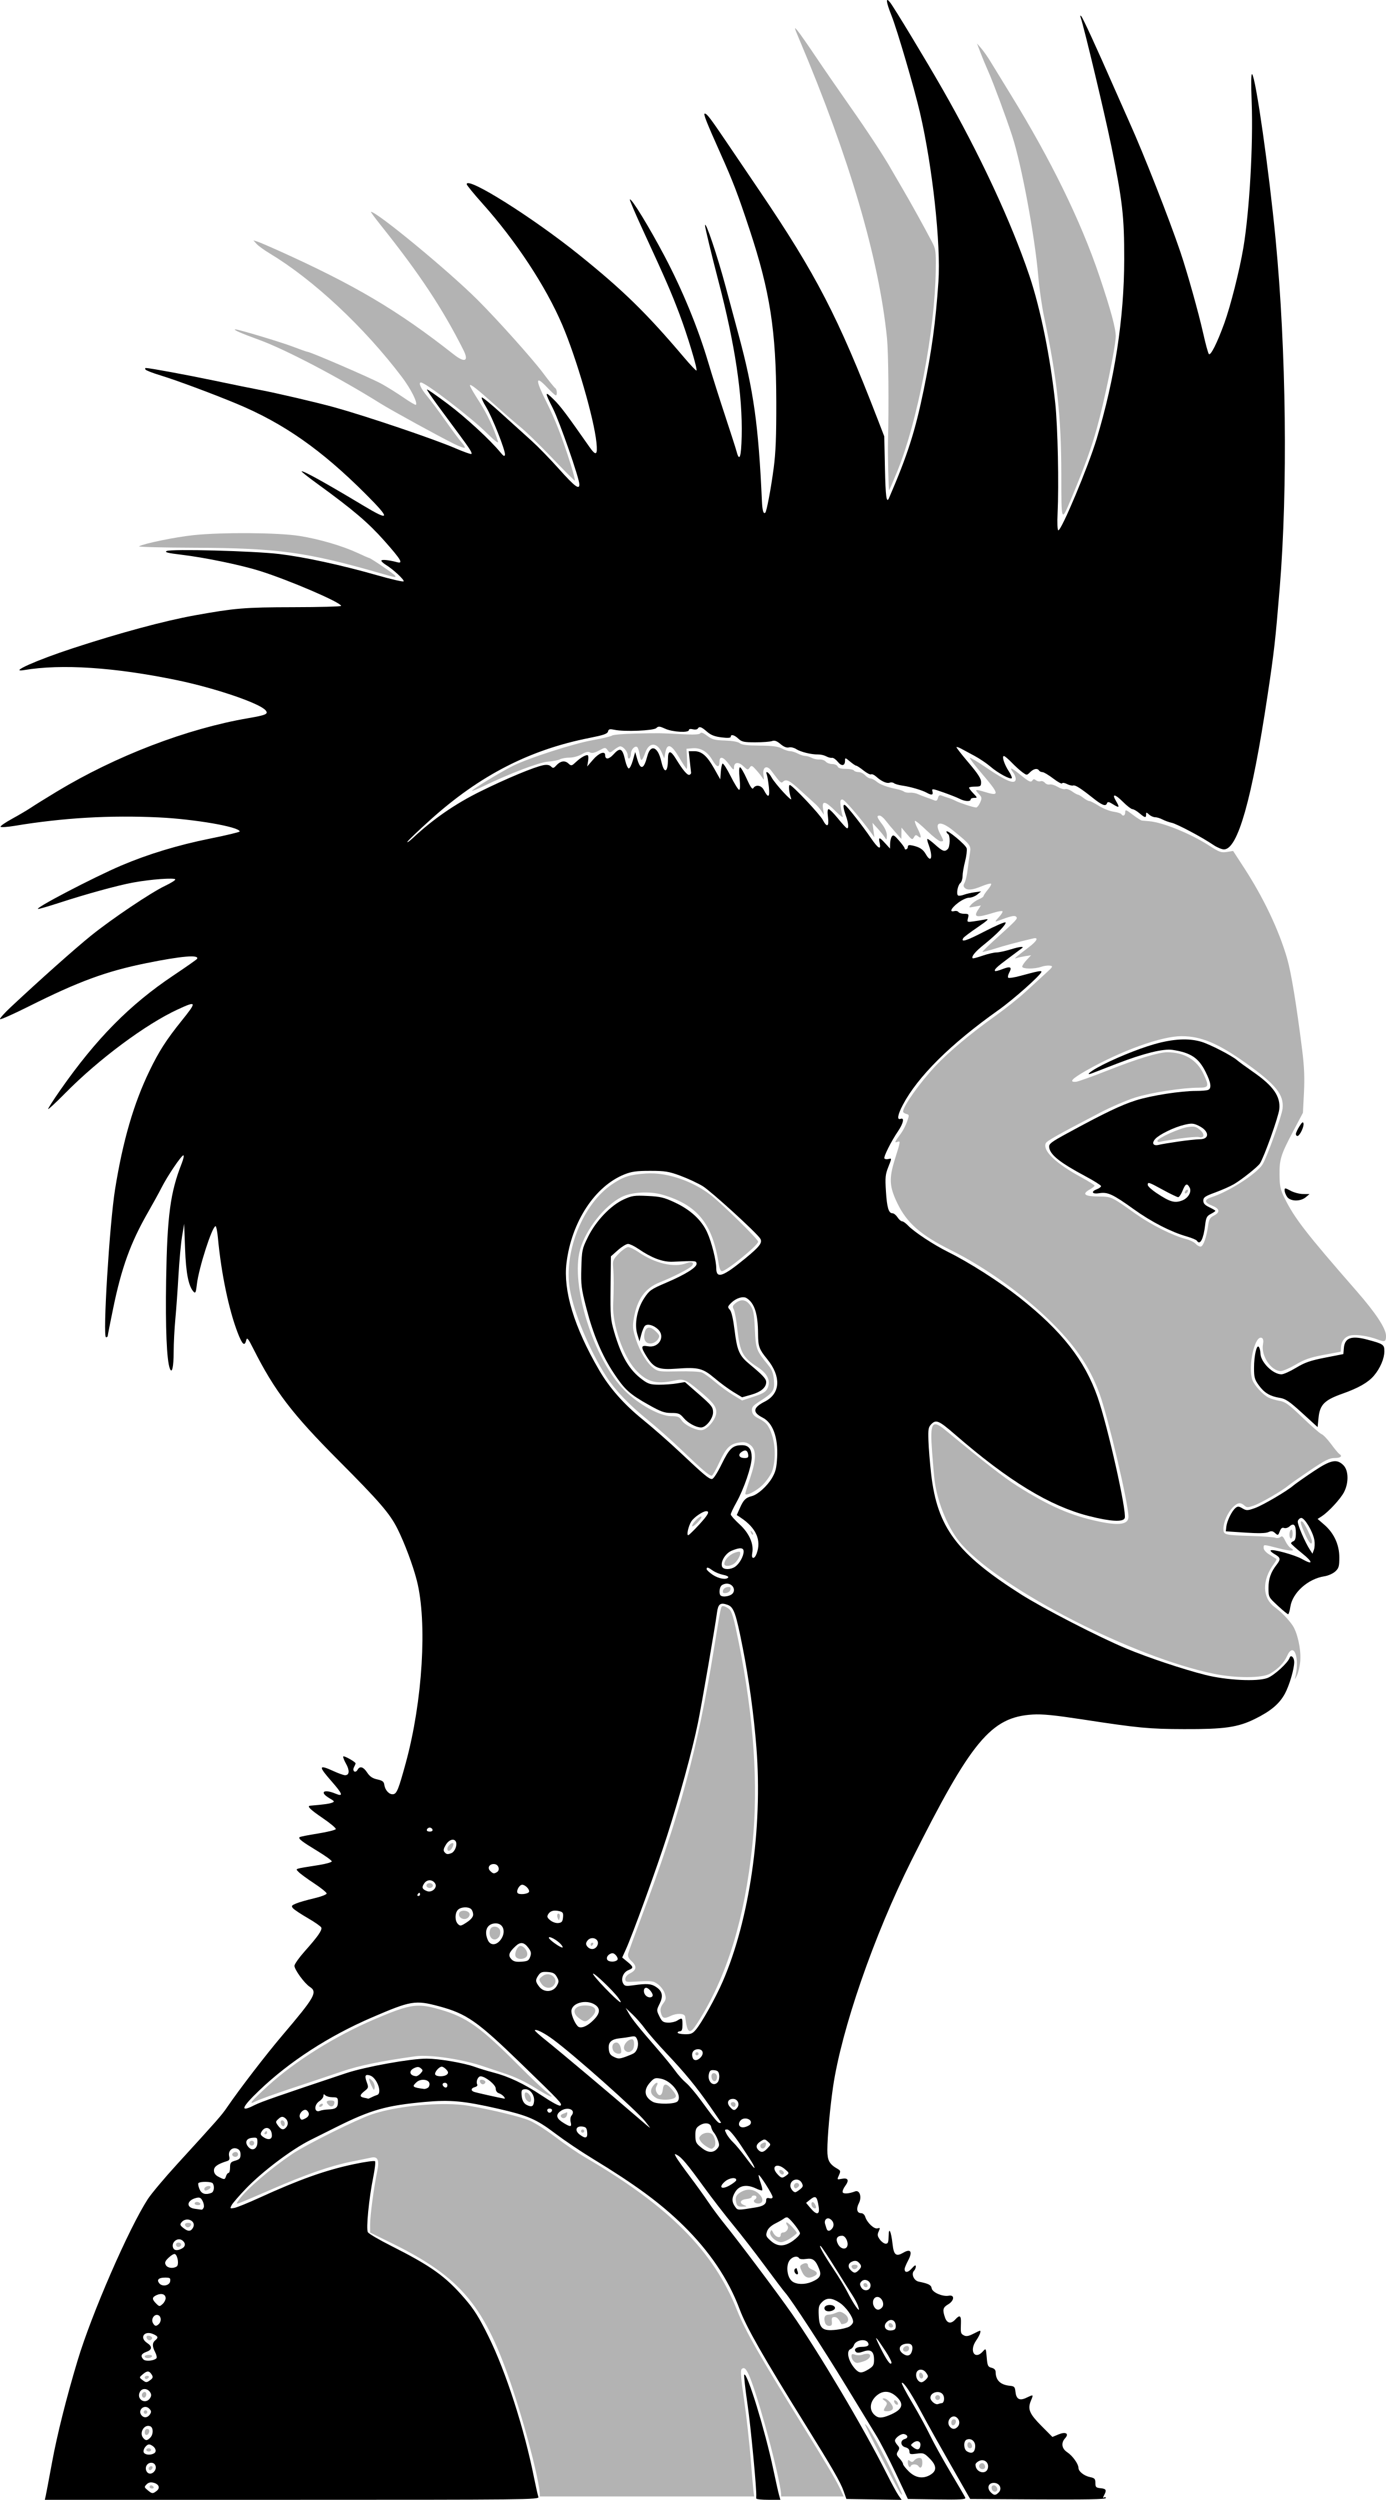 <?xml version="1.0" encoding="UTF-8" standalone="no"?>
<!-- Created with Inkscape (http://www.inkscape.org/) -->

<svg
   width="227.772mm"
   height="410.788mm"
   viewBox="0 0 227.772 410.788"
   version="1.1"
   id="svg721"
   xml:space="preserve"
   inkscape:version="1.2 (dc2aedaf03, 2022-05-15)"
   sodipodi:docname="Punk woman profile.svg"
   xmlns:inkscape="http://www.inkscape.org/namespaces/inkscape"
   xmlns:sodipodi="http://sodipodi.sourceforge.net/DTD/sodipodi-0.dtd"
   xmlns="http://www.w3.org/2000/svg"
   xmlns:svg="http://www.w3.org/2000/svg"
   xmlns:rdf="http://www.w3.org/1999/02/22-rdf-syntax-ns#"
   xmlns:cc="http://creativecommons.org/ns#"
   xmlns:dc="http://purl.org/dc/elements/1.1/"><title
     id="title1197">Punk woman profile</title><sodipodi:namedview
     id="namedview723"
     pagecolor="#ffffff"
     bordercolor="#666666"
     borderopacity="1.0"
     inkscape:showpageshadow="2"
     inkscape:pageopacity="0.0"
     inkscape:pagecheckerboard="0"
     inkscape:deskcolor="#d1d1d1"
     inkscape:document-units="mm"
     showgrid="false"
     inkscape:zoom="0.14098356"
     inkscape:cx="-156.04657"
     inkscape:cy="585.17462"
     inkscape:window-width="1920"
     inkscape:window-height="991"
     inkscape:window-x="-9"
     inkscape:window-y="-9"
     inkscape:window-maximized="1"
     inkscape:current-layer="layer1" /><defs
     id="defs718" /><g
     inkscape:label="Lager 1"
     inkscape:groupmode="layer"
     id="layer1"
     transform="translate(-907.419,91.74)"><g
       id="g1018"><path
         id="rect899"
         style="opacity:0.996;fill:#b3b3b3;stroke-width:0.665"
         d="m 1038.088,-87.097 c -0.062,0.043 0.151,0.575 0.691,1.849 8.235,19.439 13.086,35.967 14.406,49.08 0.236,2.342 0.321,11.006 0.166,16.933 -0.055,2.098 0.089,8.155 0.19,8.048 0.057,-0.061 0.643,-1.421 1.302,-3.024 3.359,-8.173 6.234,-23.192 6.358,-33.202 0.038,-3.092 3e-4,-3.394 -0.649,-4.63 -1.28,-2.453 -3.579,-6.6 -4.888,-8.819 -0.715,-1.212 -1.478,-2.522 -1.694,-2.91 -1.16,-2.086 -3.899,-6.271 -6.869,-10.496 -1.841,-2.619 -4.386,-6.311 -5.654,-8.203 -1.268,-1.892 -2.602,-3.797 -2.964,-4.233 -0.224,-0.27 -0.36,-0.419 -0.397,-0.393 z m 29.893,2.511 0.55,1.455 c 0.302,0.8 0.896,2.229 1.319,3.175 0.801,1.792 2.957,7.612 3.92,10.583 1.545,4.768 3.713,16.45 4.273,23.019 0.167,1.965 0.593,4.941 0.947,6.615 2.139,10.125 2.832,16.438 2.841,25.897 0.01,8.147 -0.039,8.044 1.74,3.777 2.139,-5.131 3.151,-7.918 4.096,-11.285 1.217,-4.335 3.074,-13.335 3.111,-15.081 0.027,-1.277 -0.804,-4.353 -2.679,-9.922 -3.04,-9.025 -7.953,-19.08 -14.577,-29.838 -1.369,-2.223 -2.864,-4.663 -3.323,-5.424 -0.459,-0.761 -1.146,-1.74 -1.526,-2.177 z m -99.605,27.649 c -0.078,0 0.641,0.982 1.599,2.183 6.389,8.006 10.156,13.692 13.592,20.514 0.941,1.868 0.25,2.184 -1.596,0.731 -9.179,-7.222 -16.192,-11.375 -28.839,-17.076 -1.544,-0.696 -3.092,-1.354 -3.44,-1.462 l -0.633,-0.197 0.515,0.577 c 0.284,0.317 1.236,1.01 2.117,1.54 7.236,4.352 15.578,12.146 21.783,20.352 1.465,1.938 2.62,4.233 2.293,4.559 -0.068,0.068 -0.985,-0.472 -2.039,-1.199 -1.054,-0.728 -2.69,-1.748 -3.635,-2.268 -1.639,-0.901 -11.66,-5.234 -12.104,-5.234 -0.116,0 -1.161,-0.367 -2.322,-0.815 -1.959,-0.756 -9.075,-2.9 -9.566,-2.881 -0.481,0.018 0.925,0.637 3.932,1.73 4.29,1.559 13.11,6.186 19.928,10.455 1.764,1.104 9.719,5.468 12.133,6.655 0.853,0.419 1.618,0.695 1.701,0.612 0.083,-0.083 -0.147,-0.477 -0.511,-0.875 -0.364,-0.399 -1.539,-1.975 -2.611,-3.503 -1.072,-1.528 -2.462,-3.393 -3.089,-4.143 -0.997,-1.194 -1.452,-2.207 -0.991,-2.207 0.745,0 8.182,5.704 10.775,8.264 1.338,1.321 2.01,1.837 1.894,1.455 -0.641,-2.12 -1.813,-4.613 -3.112,-6.619 -0.828,-1.278 -1.505,-2.448 -1.505,-2.6 0,-0.371 1.109,0.495 4.274,3.337 1.458,1.31 3.326,2.928 4.15,3.596 0.824,0.668 3.106,2.896 5.07,4.951 1.965,2.055 3.648,3.74 3.74,3.746 0.093,0.006 -0.216,-1.21 -0.685,-2.702 -1.391,-4.422 -2.513,-7.301 -4.033,-10.344 -1.78,-3.563 -1.752,-4.299 0.089,-2.356 0.724,0.764 1.399,1.389 1.499,1.389 0.288,0 0.212,-1.009 -0.09,-1.196 -0.15,-0.093 -1.044,-1.201 -1.986,-2.463 -1.773,-2.373 -7.563,-8.837 -10.827,-12.087 -4.773,-4.753 -16.486,-14.417 -17.473,-14.417 z m -19.999,52.806 c -3.333,-0.025 -6.816,0.082 -9.163,0.329 -2.97,0.313 -8.117,1.368 -8.946,1.835 -0.191,0.108 3.9,0.213 9.09,0.235 13.688,0.057 18.457,0.708 30.473,4.163 2.651,0.762 2.728,0.775 2.507,0.418 -0.17,-0.275 -4.023,-2.9 -4.257,-2.9 -0.068,0 -0.907,-0.366 -1.863,-0.813 -2.497,-1.167 -6.336,-2.293 -9.582,-2.809 -1.744,-0.277 -4.925,-0.433 -8.258,-0.457 z M 1022.643,28.663 c -0.062,0.009 -0.108,0.039 -0.14,0.09 -0.13,0.21 -1.025,0.257 -2.948,0.156 -3.856,-0.203 -3.691,-0.201 -7.656,-0.112 -1.965,0.044 -3.721,0.194 -3.904,0.333 -0.183,0.139 -1.611,0.48 -3.175,0.757 -3.13,0.556 -10.554,2.947 -13.115,4.225 -2.004,1 -6.855,3.96 -6.717,4.098 0.055,0.055 0.924,-0.297 1.931,-0.784 4.252,-2.056 9.117,-3.906 10.552,-4.01 0.797,-0.058 1.683,-0.23 1.969,-0.383 0.286,-0.153 0.996,-0.278 1.58,-0.278 0.598,0 1.466,-0.24 1.991,-0.549 0.655,-0.386 1.06,-0.476 1.368,-0.303 0.307,0.172 0.75,0.079 1.479,-0.311 1.012,-0.541 1.051,-0.543 1.41,-0.063 0.359,0.479 0.39,0.477 1.081,-0.066 0.391,-0.308 0.835,-0.56 0.986,-0.56 0.521,0 1.242,0.878 1.242,1.512 0,0.357 0.116,0.565 0.265,0.473 0.145,-0.09 0.265,-0.44 0.265,-0.777 0,-0.665 0.623,-1.344 1.012,-1.104 0.133,0.082 0.32,0.644 0.417,1.249 0.201,1.255 0.378,1.184 0.954,-0.378 0.642,-1.743 1.992,-1.646 2.751,0.198 l 0.334,0.812 0.189,-0.992 c 0.302,-1.592 1.003,-1.328 2.281,0.86 0.595,1.019 1.145,1.852 1.222,1.852 0.077,0 0.102,-0.744 0.055,-1.654 l -0.086,-1.654 0.977,-0.081 c 1.355,-0.113 2.452,0.536 3.272,1.935 0.73,1.245 1.176,1.339 1.176,0.248 0,-0.978 0.644,-0.787 1.564,0.465 0.689,0.936 0.817,1.018 0.817,0.521 0,-0.899 0.725,-1.002 1.543,-0.219 0.662,0.634 0.743,0.653 1.031,0.233 0.285,-0.415 0.378,-0.384 1.052,0.361 0.406,0.449 0.879,1.044 1.051,1.323 0.263,0.428 0.289,0.353 0.165,-0.481 -0.191,-1.286 0.54,-1.694 1.273,-0.71 1.465,1.965 1.632,2.127 1.911,1.848 0.537,-0.537 1.068,-0.276 2.934,1.442 1.03,0.948 2.111,1.931 2.402,2.183 0.291,0.252 0.73,0.756 0.975,1.12 l 0.445,0.661 -0.149,-0.992 c -0.213,-1.413 0.356,-1.303 2.051,0.397 0.762,0.764 1.295,1.151 1.185,0.86 -0.11,-0.291 -0.262,-1.035 -0.338,-1.654 -0.111,-0.908 -0.057,-1.124 0.282,-1.124 0.35,0 2.9,2.963 4.782,5.556 l 0.48,0.661 -0.162,-1.191 -0.162,-1.191 0.862,0.945 c 0.474,0.519 1.003,1.174 1.176,1.455 0.287,0.465 0.317,0.438 0.331,-0.302 0.01,-0.51 -0.277,-1.2 -0.77,-1.852 -0.887,-1.173 -0.965,-1.436 -0.424,-1.436 0.207,0 0.654,0.366 0.992,0.813 0.339,0.447 1.059,1.311 1.601,1.918 l 0.986,1.105 0.011,-0.926 0.011,-0.926 0.881,1.042 c 0.814,0.962 0.903,1.003 1.161,0.542 0.237,-0.424 0.344,-0.447 0.702,-0.149 0.595,0.494 0.547,-0.02 -0.125,-1.338 -0.301,-0.59 -0.484,-1.137 -0.407,-1.214 0.078,-0.078 0.958,0.649 1.958,1.613 0.999,0.965 2.016,1.754 2.259,1.754 0.558,0 0.555,-0.031 -0.109,-1.305 -1.008,-1.935 0.059,-2.174 2.151,-0.481 2.869,2.321 2.986,2.478 2.773,3.717 -0.105,0.611 -0.273,1.826 -0.374,2.699 -0.101,0.873 -0.322,1.837 -0.491,2.142 -0.233,0.419 -0.234,0.629 0,0.86 0.451,0.451 1.286,0.374 2.816,-0.261 0.75,-0.312 1.436,-0.496 1.523,-0.408 0.087,0.087 -0.153,0.531 -0.535,0.984 -0.382,0.454 -0.695,0.92 -0.695,1.037 0,0.117 -0.348,0.357 -0.775,0.533 -0.426,0.176 -0.992,0.565 -1.257,0.863 -0.479,0.539 -0.475,0.541 0.554,0.352 l 1.036,-0.19 -0.452,0.689 c -0.836,1.275 -0.273,1.383 2.564,0.491 0.701,-0.22 1.347,-0.327 1.436,-0.238 0.089,0.089 -0.186,0.536 -0.612,0.994 -0.612,0.657 -0.663,0.79 -0.245,0.631 2.198,-0.835 2.838,-0.986 3.096,-0.727 0.313,0.313 0.188,0.45 -3.296,3.602 -1.273,1.152 -2.276,2.132 -2.229,2.179 0.047,0.047 0.97,-0.194 2.051,-0.534 1.685,-0.531 3.687,-1.065 6.3,-1.681 0.914,-0.215 0.617,0.412 -0.653,1.382 -2.413,1.841 -2.625,2.028 -2.093,1.851 0.291,-0.097 0.946,-0.242 1.455,-0.322 l 0.926,-0.146 -0.728,0.778 c -0.4,0.428 -0.728,0.921 -0.728,1.095 0,0.401 2.002,0.421 3.12,0.031 0.45,-0.157 1.092,-0.244 1.428,-0.195 0.562,0.083 0.506,0.185 -0.699,1.277 -0.72,0.653 -2.213,2.02 -3.317,3.039 -1.104,1.019 -3.373,2.823 -5.04,4.011 -3.88,2.762 -7.618,5.892 -9.721,8.14 -2.617,2.797 -5.35,6.638 -5.35,7.517 0,0.136 0.237,0.309 0.526,0.384 0.503,0.131 0.508,0.189 0.127,1.269 -0.22,0.622 -0.673,1.498 -1.008,1.944 -1.005,1.34 -1.113,1.586 -0.615,1.394 0.578,-0.222 0.575,-0.197 -0.378,2.85 -0.993,3.176 -0.914,4.503 0.431,7.267 1.569,3.225 3.851,5.215 8.799,7.675 5.435,2.702 11.581,7.064 16.024,11.374 4.325,4.195 6.713,7.665 8.363,12.157 1.408,3.831 4.771,18.115 4.771,20.263 0,1.248 -1.469,1.491 -4.811,0.795 -4.599,-0.957 -8.142,-2.495 -13.445,-5.837 -2.129,-1.341 -5.303,-3.808 -11.807,-9.172 -2.236,-1.844 -2.57,-1.309 -2.21,3.546 0.144,1.942 0.33,4.067 0.414,4.722 0.485,3.781 2.349,8.163 4.484,10.537 6.779,7.54 28.213,18.515 41.44,21.219 3.622,0.74 7.953,0.724 9.219,-0.035 1.392,-0.834 2.266,-1.746 2.792,-2.912 1.124,-2.493 2.15,0.465 1.284,3.702 -0.063,0.236 0.085,0.013 0.33,-0.497 0.245,-0.509 0.496,-1.64 0.559,-2.514 l -0.01,5.2e-4 c 0.132,-1.842 -0.5,-4.622 -1.31,-5.76 -0.775,-1.088 -1.794,-2.12 -2.906,-2.945 -2.051,-1.521 -2.105,-4.43 -0.13,-7.101 0.294,-0.398 0.484,-0.765 0.422,-0.814 -0.062,-0.049 -0.56,-0.358 -1.105,-0.686 -0.594,-0.357 -0.992,-0.8 -0.992,-1.104 0,-0.621 -0.142,-0.623 2.434,0.035 2.03,0.518 2.97,0.499 2.004,-0.042 -0.249,-0.139 -0.65,-0.669 -0.89,-1.176 -0.347,-0.732 -0.513,-0.861 -0.799,-0.623 -0.199,0.165 -0.571,0.215 -0.827,0.113 -0.257,-0.102 -2.014,-0.233 -3.906,-0.291 -4.455,-0.136 -4.63,-0.181 -4.63,-1.183 0,-1.07 0.666,-2.602 1.519,-3.492 0.788,-0.823 1.284,-0.908 1.924,-0.328 0.394,0.357 0.566,0.356 1.6,-0.009 1.159,-0.409 4.678,-2.459 5.673,-3.305 0.291,-0.247 1.877,-1.36 3.525,-2.472 2.471,-1.667 3.179,-2.022 4.035,-2.022 0.991,0 1.346,-0.308 0.768,-0.665 -0.149,-0.092 -0.753,-0.82 -1.343,-1.619 -0.59,-0.799 -1.292,-1.534 -1.562,-1.635 -0.269,-0.1 -1.686,-1.332 -3.149,-2.738 -2.263,-2.175 -2.828,-2.584 -3.79,-2.744 -0.622,-0.103 -1.428,-0.342 -1.792,-0.531 -0.925,-0.48 -2.296,-1.966 -2.63,-2.853 -0.829,-2.199 0.408,-7.648 1.573,-6.928 0.196,0.121 0.256,0.5 0.157,0.993 -0.374,1.872 1.308,4.43 2.913,4.43 0.37,0 1.477,-0.478 2.461,-1.062 1.412,-0.839 2.368,-1.173 4.543,-1.587 1.515,-0.289 2.785,-0.525 2.822,-0.525 0.037,0 0.068,-0.268 0.071,-0.595 0.01,-1.092 0.611,-1.887 1.586,-2.088 0.983,-0.202 2.949,0.102 4.532,0.702 1.085,0.412 1.287,0.317 1.287,-0.606 0,-1.22 -1.644,-3.729 -4.855,-7.405 -8.281,-9.483 -10.179,-11.934 -11.832,-15.28 -0.664,-1.344 -0.791,-1.926 -0.814,-3.731 -0.034,-2.602 0.203,-3.365 2.246,-7.232 l 1.6,-3.03 0.169,-3.32 c 0.124,-2.449 0.046,-4.292 -0.297,-7.024 -0.936,-7.454 -1.81,-12.755 -2.482,-15.056 -1.375,-4.704 -3.876,-9.958 -7.098,-14.912 l -1.767,-2.715 -1.035,0.165 c -0.915,0.146 -1.245,0.029 -2.864,-1.019 -3.084,-1.995 -7.63,-3.844 -9.922,-4.036 -0.477,-0.04 -1,-0.086 -1.161,-0.102 -0.161,-0.016 -0.846,-0.451 -1.521,-0.967 -1.109,-0.846 -1.229,-0.885 -1.229,-0.397 0,0.551 -0.38,0.733 -0.642,0.307 -0.08,-0.129 -0.667,-0.312 -1.304,-0.408 -0.638,-0.096 -1.715,-0.527 -2.394,-0.957 -0.679,-0.43 -1.379,-0.785 -1.556,-0.788 -0.177,-0.003 -0.62,-0.239 -0.983,-0.523 -0.364,-0.285 -0.762,-0.52 -0.885,-0.523 -0.123,-0.003 -0.558,-0.244 -0.968,-0.536 -0.409,-0.292 -0.919,-0.463 -1.133,-0.381 -0.214,0.082 -0.769,-0.083 -1.235,-0.366 -0.466,-0.283 -1.054,-0.461 -1.308,-0.394 -0.254,0.066 -0.611,-0.059 -0.793,-0.279 -0.182,-0.22 -0.503,-0.334 -0.712,-0.253 -0.209,0.08 -0.548,0.008 -0.751,-0.161 -0.253,-0.21 -0.424,-0.219 -0.541,-0.029 -0.281,0.454 -0.549,0.336 -2.101,-0.928 -1.454,-1.184 -1.841,-1.28 -1.074,-0.266 0.214,0.282 0.388,0.729 0.388,0.992 0,1.018 -1.441,0.471 -4.825,-1.832 -1.417,-0.964 -2.636,-1.693 -2.71,-1.619 -0.074,0.074 0.759,1.179 1.853,2.455 2.977,3.475 3.077,3.899 0.753,3.194 -1.743,-0.529 -1.875,-0.501 -1.171,0.248 0.555,0.591 0.575,0.711 0.246,1.455 -0.198,0.446 -0.487,0.811 -0.644,0.811 -0.413,0 -2.804,-0.778 -3.404,-1.107 -0.281,-0.154 -0.817,-0.373 -1.191,-0.485 -0.374,-0.113 -0.872,-0.284 -1.107,-0.38 -0.3,-0.123 -0.474,-0.002 -0.58,0.404 -0.114,0.436 -0.269,0.529 -0.63,0.379 -0.263,-0.11 -0.836,-0.321 -1.273,-0.471 -0.436,-0.149 -1.071,-0.398 -1.41,-0.552 -0.339,-0.155 -0.922,-0.256 -1.296,-0.225 -0.373,0.031 -0.811,-0.049 -0.972,-0.178 -0.161,-0.129 -0.709,-0.317 -1.218,-0.419 -1.577,-0.314 -2.755,-0.758 -3.324,-1.254 -0.3,-0.261 -0.728,-0.475 -0.951,-0.475 -0.223,0 -0.621,-0.238 -0.884,-0.529 -0.263,-0.291 -0.751,-0.529 -1.084,-0.529 -0.333,0 -0.678,-0.119 -0.768,-0.265 -0.09,-0.146 -0.696,-0.265 -1.347,-0.265 -0.808,0 -1.231,-0.126 -1.335,-0.397 -0.085,-0.221 -0.478,-0.397 -0.886,-0.397 -0.403,0 -0.882,-0.179 -1.063,-0.398 -0.182,-0.219 -0.643,-0.376 -1.025,-0.349 -0.382,0.028 -0.954,-0.09 -1.272,-0.263 -0.318,-0.172 -0.794,-0.314 -1.058,-0.315 -0.264,-7.93e-4 -0.821,-0.179 -1.238,-0.397 -0.417,-0.217 -0.989,-0.395 -1.27,-0.395 -0.282,0 -0.893,-0.2 -1.359,-0.445 -0.63,-0.331 -1.563,-0.45 -3.649,-0.463 -2.016,-0.013 -2.93,-0.124 -3.258,-0.395 -0.285,-0.236 -1.198,-0.402 -2.438,-0.443 -1.69,-0.056 -2.121,-0.172 -2.922,-0.782 -0.48,-0.366 -0.801,-0.532 -0.986,-0.505 z m 78.963,49.866 c 3.191,0 6.008,1.183 10.57,4.436 4.908,3.501 6.253,5.165 6.021,7.45 -0.124,1.23 -2.605,8.125 -3.316,9.217 -1.005,1.543 -5.527,4.444 -8.328,5.342 -1.281,0.411 -1.259,0.886 0.066,1.406 1.259,0.495 1.36,1.082 0.281,1.64 -0.644,0.333 -0.806,0.618 -0.947,1.66 -0.251,1.862 -0.783,3.369 -1.208,3.424 -0.206,0.026 -0.577,-0.176 -0.824,-0.449 -0.247,-0.273 -0.961,-0.627 -1.587,-0.785 -2.147,-0.543 -5.75,-2.348 -8.291,-4.152 -4.051,-2.877 -3.933,-2.822 -6.157,-2.844 -2.248,-0.022 -2.708,-0.399 -1.398,-1.144 0.448,-0.255 0.815,-0.543 0.815,-0.64 8e-4,-0.097 -0.986,-0.715 -2.192,-1.373 -4.177,-2.277 -6.327,-4.322 -5.851,-5.565 0.152,-0.396 1.794,-1.323 8.971,-5.068 1.746,-0.911 4.33,-2.024 5.742,-2.472 2.563,-0.813 7.764,-1.618 10.455,-1.618 1.651,0 1.724,-0.213 0.775,-2.251 -1.082,-2.324 -3.164,-3.57 -5.963,-3.57 -1.405,0 -4.943,1.076 -9.655,2.937 -2.602,1.027 -5.007,1.888 -5.343,1.913 -1.226,0.09 -0.665,-0.514 1.74,-1.875 5.777,-3.269 12.316,-5.621 15.625,-5.621 z m 1.715,14.861 c -0.182,0.005 -0.394,0.027 -0.653,0.062 -1.391,0.19 -5.044,1.841 -5.044,2.28 0,0.162 0.209,0.229 0.465,0.148 0.256,-0.081 1.678,-0.318 3.161,-0.526 1.483,-0.208 2.927,-0.318 3.209,-0.244 0.885,0.231 0.987,-0.473 0.17,-1.175 -0.484,-0.416 -0.762,-0.559 -1.308,-0.545 z m -88.441,7.694 c -0.449,-0.023 -0.886,-0.02 -1.308,0.009 -2.666,0.186 -3.684,0.509 -5.54,1.756 -4.788,3.218 -7.971,11.034 -6.985,17.148 0.627,3.89 3.261,10.212 6.052,14.528 1.423,2.202 3.726,4.603 6.787,7.078 1.455,1.177 4.016,3.457 5.689,5.067 3.146,3.026 4.395,4.089 4.81,4.089 0.133,0 0.702,-1.003 1.266,-2.229 1.107,-2.408 1.751,-3.028 3.372,-3.244 0.766,-0.102 1.174,0.002 1.73,0.44 0.992,0.782 0.973,2.356 -0.066,5.43 -0.437,1.292 -0.794,2.436 -0.794,2.545 0,0.496 1.806,-0.4 2.83,-1.405 v 0 c 0.625,-0.614 1.327,-1.613 1.559,-2.22 0.601,-1.575 0.606,-4.174 0.011,-5.986 -0.531,-1.619 -0.951,-2.125 -2.331,-2.814 -0.62,-0.31 -0.903,-0.65 -0.961,-1.159 -0.071,-0.616 0.12,-0.85 1.323,-1.622 2.18,-1.399 2.42,-1.761 2.279,-3.456 -0.088,-1.062 -0.31,-1.682 -0.833,-2.323 -2.081,-2.555 -2.146,-2.725 -2.3,-6.028 -0.123,-2.64 -0.229,-3.197 -0.746,-3.923 -0.691,-0.971 -1.522,-1.096 -2.424,-0.365 -0.498,0.403 -0.545,0.571 -0.295,1.039 0.164,0.307 0.432,1.788 0.594,3.29 0.403,3.727 0.881,4.619 3.317,6.182 1.634,1.048 2.208,2.274 1.633,3.487 -0.277,0.584 -0.743,0.865 -2.263,1.365 l -1.914,0.63 -1.48,-0.895 c -0.814,-0.492 -2.156,-1.471 -2.981,-2.175 -0.825,-0.704 -1.793,-1.395 -2.152,-1.536 -0.358,-0.141 -2.105,-0.22 -3.88,-0.176 -2.922,0.073 -3.3,0.029 -3.979,-0.467 -1.133,-0.829 -2.309,-2.731 -2.983,-4.828 -0.539,-1.677 -0.573,-2.058 -0.316,-3.517 0.54,-3.068 1.855,-4.873 4.236,-5.818 2.237,-0.888 4.916,-2.26 5.287,-2.706 0.45,-0.542 -0.013,-0.775 -0.883,-0.444 -2.053,0.781 -5.166,0.06 -7.917,-1.832 -0.649,-0.446 -1.402,-0.811 -1.673,-0.811 -0.272,0 -0.961,0.478 -1.531,1.062 -0.962,0.985 -1.03,1.153 -0.933,2.315 0.118,1.419 0.117,3.26 0,6.148 -0.134,3.209 1.624,8.345 3.614,10.559 1.865,2.074 3.376,2.511 6.424,1.858 1.525,-0.327 1.843,-0.207 3.854,1.451 2.442,2.014 3.055,2.764 3.055,3.736 0,1.036 -1.265,2.678 -2.255,2.926 -0.83,0.208 -2.887,-0.74 -3.442,-1.587 -0.382,-0.582 -0.644,-0.686 -1.732,-0.686 -1.845,0 -5.369,-1.95 -7.653,-4.233 -5.06,-5.061 -8.942,-17.39 -7.292,-23.162 0.944,-3.302 3.988,-7.166 6.775,-8.599 1.616,-0.831 4.636,-1.008 6.743,-0.395 5.752,1.672 8.267,4.781 9.263,11.452 0.096,0.64 0.312,1.124 0.502,1.124 0.73,0 5.97,-4.265 5.97,-4.859 0,-0.382 -5.662,-5.959 -7.683,-7.568 -2.632,-2.095 -6.308,-3.49 -9.447,-3.648 z m 87.693,2.676 c -0.048,-0.018 -0.114,-0.007 -0.186,0.038 -0.145,0.09 -0.265,0.282 -0.265,0.428 0,0.146 0.119,0.191 0.265,0.101 0.146,-0.09 0.265,-0.283 0.265,-0.428 0,-0.073 -0.03,-0.12 -0.078,-0.138 z m -88.573,22.662 c -0.327,0.044 -0.556,0.354 -0.664,0.927 -0.212,1.133 0.235,1.777 1.156,1.665 0.36,-0.044 0.827,-0.342 1.039,-0.663 0.352,-0.534 0.328,-0.64 -0.288,-1.257 -0.492,-0.492 -0.916,-0.715 -1.242,-0.671 z m 8.555,31.051 c -0.397,0.108 -1.396,1.155 -1.396,1.539 0,0.186 0.381,-0.044 0.846,-0.509 0.465,-0.465 0.77,-0.922 0.677,-1.015 -0.028,-0.028 -0.072,-0.031 -0.128,-0.015 z m 98.761,0.78 c -0.279,-0.051 -0.1,0.609 0.553,2.066 0.651,1.451 1.158,1.989 1.152,1.224 0,-0.495 -1.223,-3.017 -1.558,-3.225 -0.058,-0.036 -0.108,-0.058 -0.148,-0.065 z m -1.625,1.366 c -0.032,-0.019 -0.068,-0.018 -0.106,0.006 -0.146,0.09 -0.265,0.454 -0.265,0.809 0,0.355 0.119,0.646 0.265,0.646 0.145,0 0.265,-0.364 0.265,-0.809 0,-0.354 -0.062,-0.594 -0.158,-0.652 z m -88.935,0.167 c -0.022,0.022 0.01,0.124 0.078,0.313 0.099,0.261 0.247,0.408 0.329,0.326 0.082,-0.082 -10e-5,-0.295 -0.181,-0.474 -0.131,-0.13 -0.203,-0.187 -0.226,-0.164 z m -2.102,3.481 c -0.174,0.034 -0.394,0.101 -0.618,0.194 -0.839,0.347 -1.585,1.185 -1.585,1.778 0,0.549 1.257,0.386 1.839,-0.238 0.587,-0.63 0.941,-1.495 0.707,-1.729 -0.041,-0.041 -0.169,-0.039 -0.343,-0.005 z m -1.421,5.775 c -0.077,-0.005 -0.174,0.002 -0.293,0.019 -0.342,0.049 -0.657,0.303 -0.709,0.572 -0.072,0.375 0.047,0.465 0.524,0.397 0.342,-0.049 0.657,-0.303 0.709,-0.572 0.054,-0.281 2e-4,-0.402 -0.231,-0.416 z m -1.079,3.148 c -0.287,0.029 -0.356,0.559 -1.425,7.146 -2.637,16.245 -5.64,27.362 -11.79,43.656 -1.181,3.129 -2.21,5.959 -2.287,6.29 -0.099,0.426 0.063,0.789 0.554,1.244 0.955,0.885 0.844,1.471 -0.395,2.089 -0.347,0.173 -0.631,0.549 -0.631,0.836 0,0.442 0.163,0.512 1.059,0.463 3.382,-0.186 3.477,-0.178 4.3,0.409 0.452,0.321 0.956,0.994 1.121,1.494 0.262,0.794 0.229,1.007 -0.262,1.67 -0.405,0.548 -0.512,0.958 -0.384,1.469 0.246,0.981 0.531,1.085 1.597,0.579 1.075,-0.51 2.332,-0.445 2.405,0.125 0.366,2.857 0.733,3.036 2.038,0.992 4.835,-7.571 7.76,-17.098 9.023,-29.385 0.988,-9.611 0.229,-20.765 -2.249,-33.086 -0.833,-4.14 -1.122,-5.141 -1.594,-5.523 -0.317,-0.257 -0.739,-0.467 -0.938,-0.467 -0.053,0 -0.099,-0.006 -0.14,-0.002 z m -44.362,38.926 c -0.287,-0.01 -0.85,0.559 -0.85,0.928 0,0.548 0.471,0.439 0.806,-0.187 0.162,-0.304 0.229,-0.618 0.148,-0.699 -0.027,-0.027 -0.062,-0.04 -0.103,-0.042 z m -3.76,6.585 c -0.294,0 -0.529,0.176 -0.529,0.397 0,0.22 0.235,0.397 0.529,0.397 0.294,0 0.529,-0.176 0.529,-0.397 0,-0.22 -0.235,-0.397 -0.529,-0.397 z m 5.747,4.538 c -0.385,-0.036 -0.783,0.081 -0.897,0.377 -0.249,0.648 0.615,1.237 1.288,0.877 0.28,-0.15 0.471,-0.472 0.424,-0.717 -0.059,-0.313 -0.43,-0.501 -0.815,-0.537 z m 15.38,0.469 c -0.168,0.03 -0.24,0.378 -0.085,0.736 0.197,0.453 0.211,0.453 0.32,-0.009 0.063,-0.266 0.045,-0.554 -0.041,-0.639 -0.072,-0.072 -0.139,-0.098 -0.195,-0.088 z m -10.317,2.153 c -0.371,-0.051 -0.758,0.102 -0.884,0.497 -0.399,1.256 0.662,2.156 1.438,1.221 0.175,-0.21 0.279,-0.657 0.231,-0.992 -0.06,-0.42 -0.414,-0.675 -0.785,-0.726 z m 15.928,2.629 c -0.154,0 -0.28,0.119 -0.28,0.265 0,0.146 0.053,0.265 0.116,0.265 0.064,0 0.191,-0.119 0.281,-0.265 0.09,-0.146 0.037,-0.265 -0.117,-0.265 z m -11.836,0.529 c -0.461,0 -0.999,1.159 -0.79,1.703 0.246,0.642 1.687,0.54 1.901,-0.134 0.191,-0.601 -0.494,-1.568 -1.111,-1.568 z m 4.557,4.66 c -0.313,-0.015 -0.648,0.079 -0.954,0.327 -0.6,0.486 -0.605,0.523 -0.163,1.197 0.486,0.742 1.433,0.922 1.978,0.378 0.824,-0.824 0.079,-1.855 -0.861,-1.901 z m 6.074,5.129 c -1.792,0 -2.314,1.1 -0.992,2.086 0.942,0.703 1.119,0.693 1.987,-0.113 1.222,-1.133 0.798,-1.974 -0.995,-1.974 z m -27.3,0.031 c -1.762,-0.002 -3.566,0.645 -7.229,2.203 -6.488,2.759 -13.166,6.933 -17.612,11.007 -2.856,2.617 -3.304,3.194 -1.93,2.482 0.489,-0.254 3.152,-1.213 5.916,-2.131 2.765,-0.918 6.456,-2.157 8.202,-2.754 2.824,-0.965 6.4,-1.702 12.076,-2.49 2.336,-0.324 7.861,0.5 11.208,1.672 0.437,0.153 1.982,0.669 3.434,1.146 1.72,0.565 3.503,1.408 5.111,2.417 2.535,1.589 3.495,1.898 1.714,0.551 -0.55,-0.416 -2.547,-2.313 -4.438,-4.215 -6.337,-6.373 -8.591,-7.983 -12.935,-9.242 -1.418,-0.411 -2.46,-0.646 -3.517,-0.646 z m 35.023,5.525 c -0.862,0 -1.692,1.294 -1.167,1.82 0.384,0.384 0.799,0.377 1.196,-0.021 0.431,-0.431 0.409,-1.799 -0.029,-1.799 z m -2.566,0.529 c -0.603,0 -0.868,0.687 -0.517,1.342 0.302,0.564 1.315,0.703 1.31,0.179 -0.01,-0.843 -0.362,-1.521 -0.793,-1.521 z m 13.232,1.587 c -0.145,0 -0.265,0.119 -0.265,0.265 0,0.146 0.119,0.265 0.265,0.265 0.145,0 0.265,-0.119 0.265,-0.265 0,-0.146 -0.119,-0.265 -0.265,-0.265 z m 2.756,3.44 c -0.206,0 -0.375,0.218 -0.375,0.485 0,0.793 0.619,1.159 0.858,0.507 0.182,-0.495 -0.06,-0.992 -0.484,-0.992 z m -56.586,0.893 c -0.135,0.002 -0.035,0.379 0.306,1.101 0.413,0.871 0.486,0.924 0.562,0.408 0.048,-0.327 -0.12,-0.823 -0.373,-1.103 -0.248,-0.274 -0.414,-0.407 -0.495,-0.406 z m 18.444,0.19 c -0.282,-0.003 -0.395,0.191 -0.212,0.487 0.22,0.355 0.591,0.363 0.806,0.015 0.091,-0.147 -0.027,-0.34 -0.26,-0.429 -0.127,-0.049 -0.239,-0.072 -0.333,-0.073 z m 28.782,0.504 c -0.153,0.022 -0.42,0.236 -0.674,0.624 -0.499,0.762 -0.295,1.382 0.626,1.9 0.646,0.363 2.375,0.343 2.986,-0.035 v 0 c 0.367,-0.227 0.261,-0.551 -0.462,-1.41 -0.882,-1.049 -1.376,-1.04 -1.481,0.025 -0.099,1.006 -0.597,1.254 -1,0.5 -0.208,-0.39 -0.211,-0.696 -0.01,-1.074 0.204,-0.381 0.166,-0.552 0.013,-0.53 z m -21.496,1.588 c -0.326,0 -0.25,0.914 0.106,1.27 0.454,0.454 0.741,0.392 0.741,-0.159 0,-0.491 -0.473,-1.111 -0.847,-1.111 z m -32.075,1.323 c -0.742,0 -0.86,0.244 -0.36,0.744 0.407,0.407 0.845,0.267 0.956,-0.303 0.062,-0.32 -0.102,-0.441 -0.595,-0.441 z m 66.127,0.265 c -0.413,0 -0.525,0.313 -0.221,0.617 0.304,0.304 0.618,0.193 0.618,-0.22 0,-0.218 -0.179,-0.397 -0.397,-0.397 z m -67.57,0.265 c -0.146,0 -0.338,0.119 -0.428,0.265 -0.09,0.146 -0.045,0.265 0.101,0.265 0.146,0 0.338,-0.119 0.428,-0.265 0.09,-0.146 0.044,-0.265 -0.101,-0.265 z m 20.531,0.066 c -4.072,-0.048 -9.109,0.595 -12.34,1.687 -2.491,0.841 -10.82,4.982 -13.047,6.486 -3.613,2.44 -7.496,5.765 -8.737,7.481 -0.533,0.737 -0.535,0.765 -0.046,0.621 0.282,-0.083 2.558,-1.045 5.057,-2.137 5.842,-2.554 10.002,-4.007 13.388,-4.678 1.488,-0.295 2.964,-0.594 3.28,-0.665 1.092,-0.245 1.371,0.412 0.977,2.297 -0.536,2.565 -1.156,7.229 -1.156,8.7 v 1.318 l 3.373,1.654 c 11.662,5.717 15.55,10.414 20.148,24.343 2.379,7.207 4.566,15.975 4.353,17.366 h 35.252 c 0,-0.018 -0.013,-0.026 -0.018,-0.045 -0.075,-0.327 -0.315,-2.917 -0.534,-5.755 -0.219,-2.838 -0.717,-7.335 -1.107,-9.993 -0.531,-3.617 -0.633,-4.909 -0.408,-5.135 0.072,-0.072 0.143,-0.121 0.214,-0.145 0.063,-0.021 0.126,-0.021 0.19,-0.001 0.45,0.142 0.966,1.325 1.875,4.123 1.973,6.071 4.337,15.636 4.213,16.951 h 10.282 l -0.454,-0.972 c -0.801,-1.715 -2.093,-3.908 -6.352,-10.782 -6.964,-11.241 -9.42,-15.554 -10.717,-18.825 -3.872,-9.762 -11.188,-17.114 -25.086,-25.211 -1.072,-0.625 -3.215,-2.092 -4.762,-3.262 -1.547,-1.169 -3.471,-2.396 -4.275,-2.726 -1.596,-0.655 -6.162,-1.764 -9.915,-2.408 -1.04,-0.178 -2.29,-0.271 -3.648,-0.287 z m 19.696,1.348 c -0.096,0.051 -0.389,0.169 -0.653,0.263 -0.264,0.094 -0.406,0.291 -0.315,0.438 0.277,0.449 0.858,0.297 1.004,-0.263 h -5e-4 c 0.076,-0.291 0.06,-0.488 -0.035,-0.438 z m -46.757,1.319 c -0.068,-0.004 -0.135,0.02 -0.193,0.078 -0.206,0.206 0.078,0.893 0.37,0.893 0.13,0 0.237,-0.172 0.237,-0.381 0,-0.32 -0.211,-0.578 -0.414,-0.59 z m 49.362,1.5 c -0.145,0 -0.265,0.119 -0.265,0.265 0,0.146 0.119,0.265 0.265,0.265 0.145,0 0.265,-0.119 0.265,-0.265 0,-0.146 -0.119,-0.265 -0.265,-0.265 z m -51.975,0.265 c -0.064,0 -0.19,0.119 -0.28,0.265 -0.09,0.146 -0.038,0.265 0.116,0.265 0.154,0 0.281,-0.119 0.281,-0.265 0,-0.146 -0.053,-0.265 -0.117,-0.265 z m 72.436,0.279 c -0.368,0.019 -0.753,0.159 -1.008,0.413 -0.372,0.373 -0.38,0.5 -0.057,0.992 0.333,0.507 1.373,1.212 1.803,1.222 0.091,0.003 0.294,-0.151 0.452,-0.341 h 5e-4 c 0.301,-0.363 0.146,-1.411 -0.291,-1.97 -0.182,-0.232 -0.531,-0.335 -0.899,-0.316 z m -74.833,1.308 c -0.218,0 -0.397,0.179 -0.397,0.397 0,0.218 0.179,0.397 0.397,0.397 0.218,0 0.397,-0.179 0.397,-0.397 0,-0.218 -0.179,-0.397 -0.397,-0.397 z m 84.375,0.289 c -0.12,-0.034 -0.323,0.037 -0.603,0.214 -0.417,0.264 -0.142,0.9 0.323,0.745 0.169,-0.056 0.345,-0.3 0.392,-0.543 0.047,-0.243 0.01,-0.382 -0.112,-0.416 z m -87.005,1.563 c -0.442,0 -0.74,0.377 -0.494,0.624 0.316,0.316 0.875,0.171 0.875,-0.227 0,-0.218 -0.172,-0.397 -0.381,-0.397 z m 89.559,2.946 c -0.075,-0.01 -0.143,0.005 -0.19,0.052 -0.19,0.19 0.145,0.706 0.457,0.706 0.137,0 0.249,-0.112 0.249,-0.249 0,-0.234 -0.291,-0.48 -0.516,-0.509 z m 2.615,2.137 c -0.303,0.022 -0.587,0.404 -0.387,0.728 0.137,0.222 0.286,0.217 0.571,-0.019 0.267,-0.221 0.3,-0.403 0.108,-0.595 -0.088,-0.088 -0.191,-0.121 -0.292,-0.114 z m -96.612,0.501 c -0.314,4.7e-4 -0.738,0.238 -0.738,0.494 0,0.336 0.274,0.342 0.786,0.019 0.214,-0.135 0.308,-0.327 0.21,-0.426 -0.06,-0.06 -0.153,-0.086 -0.258,-0.086 z m 88.792,0.605 c -0.381,-0.003 -0.771,0.093 -1.153,0.291 -0.959,0.496 -1.186,0.936 -0.956,1.856 0.135,0.539 0.323,0.658 1.021,0.644 0.799,-0.016 0.815,-0.033 0.238,-0.264 -0.837,-0.335 -0.591,-0.891 0.439,-0.993 0.462,-0.046 0.84,-0.194 0.84,-0.331 0,-0.136 0.178,-0.248 0.397,-0.248 0.452,0 0.531,0.415 0.128,0.664 -0.396,0.244 -0.045,0.659 0.558,0.659 0.793,0 0.915,-0.737 0.241,-1.455 -0.507,-0.54 -1.116,-0.819 -1.751,-0.823 z m -90.737,2.014 c -0.21,0 -0.381,0.119 -0.381,0.265 0,0.146 0.245,0.265 0.545,0.265 0.3,0 0.471,-0.119 0.381,-0.265 -0.09,-0.146 -0.336,-0.265 -0.545,-0.265 z m 101.116,0.045 c -0.13,0.058 -0.191,0.291 -0.07,0.605 0.158,0.412 0.706,0.577 0.699,0.21 0,-0.109 -0.115,-0.374 -0.25,-0.588 -0.076,-0.12 -0.156,-0.192 -0.229,-0.223 -0.055,-0.023 -0.106,-0.023 -0.149,-0.004 z m -4.235,3.323 c -0.085,0.085 -0.022,0.315 0.14,0.51 0.343,0.414 -0.123,1.149 -0.729,1.149 -0.201,0 -0.364,0.187 -0.364,0.416 0,0.612 -0.857,0.353 -1.216,-0.367 -0.276,-0.553 -0.32,-0.564 -0.487,-0.131 -0.227,0.592 0.927,1.67 1.788,1.67 0.322,0 1.03,-0.302 1.573,-0.671 0.543,-0.369 0.988,-0.74 0.988,-0.825 0,-0.307 -1.542,-1.901 -1.693,-1.75 z m -98.298,0.071 c -0.55,0 -0.714,0.278 -0.369,0.623 0.245,0.245 0.687,0.078 0.815,-0.309 0.059,-0.175 -0.139,-0.314 -0.446,-0.314 z m -1.6,3.238 c -0.093,-0.004 -0.19,0.017 -0.279,0.072 -0.296,0.183 -0.101,0.659 0.269,0.659 0.128,0 0.302,-0.111 0.386,-0.246 0.147,-0.237 -0.097,-0.473 -0.376,-0.484 z m 103.137,3.397 c -0.189,-0.027 -0.452,0.048 -0.743,0.233 -0.337,0.213 -0.328,0.368 0.062,1.186 0.473,0.992 1.088,1.19 2.07,0.664 0.609,-0.326 0.443,-0.716 -0.448,-1.055 -0.35,-0.133 -0.636,-0.424 -0.636,-0.645 0,-0.226 -0.117,-0.356 -0.306,-0.383 z m 8.001,0.244 c -0.55,0 -0.714,0.278 -0.369,0.623 0.245,0.245 0.687,0.078 0.816,-0.309 0.059,-0.175 -0.139,-0.314 -0.447,-0.314 z m 1.721,3.018 c -0.065,-0.005 -0.133,0.011 -0.197,0.05 -0.274,0.169 -0.038,0.636 0.321,0.636 0.137,0 0.249,-0.099 0.249,-0.221 0,-0.258 -0.177,-0.452 -0.374,-0.466 z m -4.144,4.726 c -0.199,-0.021 -0.397,0.034 -0.665,0.156 -0.365,0.166 -0.889,0.302 -1.164,0.302 -0.655,0 -0.885,0.406 -0.685,1.206 0.105,0.418 0.351,0.646 0.697,0.646 0.425,0 0.518,-0.149 0.458,-0.728 -0.059,-0.564 0.036,-0.728 0.424,-0.728 0.416,0 0.685,0.273 1.133,1.148 0.025,0.05 0.293,0.012 0.595,-0.084 0.755,-0.239 0.69,-1.092 -0.123,-1.625 -0.272,-0.178 -0.472,-0.274 -0.671,-0.295 z m 8.262,1.849 c -0.163,-0.023 -0.305,0.073 -0.305,0.307 0,0.23 0.188,0.419 0.419,0.419 0.231,0 0.372,-0.141 0.314,-0.314 -0.082,-0.245 -0.265,-0.389 -0.428,-0.412 z m -121.944,2.074 c -0.282,-0.003 -0.395,0.191 -0.212,0.487 0.22,0.355 0.591,0.363 0.806,0.015 0.091,-0.147 -0.027,-0.34 -0.26,-0.429 -0.127,-0.049 -0.239,-0.072 -0.333,-0.073 z m 124.719,1.692 c -0.293,-0.038 -0.696,0.224 -0.696,0.561 0,0.423 0.681,0.499 0.926,0.104 v 0 c 0.09,-0.146 0.093,-0.379 0.01,-0.518 -0.054,-0.088 -0.14,-0.134 -0.238,-0.147 z m -6.774,1.284 c -0.179,0.02 -0.379,0.065 -0.556,0.131 -0.363,0.135 -0.904,0.142 -1.239,0.016 -0.478,-0.18 -0.595,-0.132 -0.595,0.245 0,0.533 0.486,1.105 0.94,1.105 0.167,0 0.67,-0.127 1.116,-0.283 0.883,-0.308 1.316,-0.981 0.766,-1.192 -0.094,-0.036 -0.253,-0.042 -0.431,-0.023 z m -117.866,0.175 c -0.372,0 -0.677,0.119 -0.677,0.265 0,0.146 0.231,0.265 0.513,0.265 0.282,0 0.588,-0.119 0.677,-0.265 0.093,-0.15 -0.13,-0.265 -0.514,-0.265 z m 126.824,2.91 c -0.272,0 -0.32,0.622 -0.067,0.874 0.282,0.282 0.612,-0.072 0.453,-0.486 h -5e-4 c -0.082,-0.214 -0.255,-0.388 -0.385,-0.388 z m -127.088,0.529 c -0.227,0 -0.412,0.119 -0.412,0.265 0,0.146 0.112,0.265 0.249,0.265 0.137,0 0.323,-0.119 0.413,-0.265 0.09,-0.146 -0.022,-0.265 -0.249,-0.265 z m -0.388,2.657 c -0.135,-0.024 -0.3,0.056 -0.422,0.253 -0.216,0.349 0.1,0.845 0.415,0.65 0.135,-0.084 0.246,-0.324 0.246,-0.533 0,-0.218 -0.105,-0.346 -0.24,-0.37 z m 130.282,0.518 c -0.218,0 -0.397,0.179 -0.397,0.397 0,0.218 0.178,0.397 0.397,0.397 0.218,0 0.397,-0.179 0.397,-0.397 0,-0.218 -0.179,-0.397 -0.397,-0.397 z m -8.828,0.529 c -0.307,0 -0.28,0.09 0.112,0.381 0.437,0.324 0.464,0.461 0.183,0.922 -0.455,0.745 -0.426,0.813 0.339,0.813 0.368,0 0.741,-0.185 0.827,-0.41 0.184,-0.48 -0.866,-1.706 -1.462,-1.706 z m 1.746,0.311 c -0.094,0.019 -0.108,0.135 -0.034,0.329 0.184,0.481 0.731,0.581 0.573,0.105 -0.058,-0.173 -0.246,-0.361 -0.419,-0.419 -0.048,-0.016 -0.088,-0.021 -0.119,-0.015 z m -123.026,1.652 c -0.073,-0.017 -0.153,-0.007 -0.222,0.036 -0.138,0.085 -0.181,0.268 -0.096,0.406 0.085,0.138 0.267,0.181 0.405,0.096 0.138,-0.085 0.181,-0.268 0.096,-0.406 -0.043,-0.069 -0.11,-0.114 -0.183,-0.131 z m 132.773,1.477 c -0.245,0 -0.416,0.226 -0.416,0.551 0,0.645 0.618,0.554 0.747,-0.11 0.051,-0.261 -0.084,-0.441 -0.331,-0.441 z m -14.611,0.794 c -0.138,0 5.394,10.789 5.8,11.311 0.538,0.692 0.391,0.255 -0.711,-2.117 -2.141,-4.609 -4.679,-9.194 -5.089,-9.194 z m -117.946,0.794 c -0.245,0 -0.416,0.226 -0.416,0.551 0,0.645 0.618,0.554 0.747,-0.11 0.051,-0.261 -0.084,-0.441 -0.331,-0.441 z m 135.111,2.188 c -0.171,-0.025 -0.325,0.113 -0.325,0.436 0,0.325 0.171,0.551 0.416,0.551 0.246,0 0.381,-0.18 0.331,-0.441 -0.064,-0.332 -0.251,-0.521 -0.422,-0.546 z m -134.866,0.987 c -0.218,0 -0.397,0.119 -0.397,0.265 1e-5,0.146 0.179,0.265 0.397,0.265 0.218,0 0.397,-0.119 0.397,-0.265 0,-0.146 -0.179,-0.265 -0.397,-0.265 z m 126.635,1.587 c -0.273,0 -0.646,0.18 -0.829,0.4 -0.253,0.304 -0.418,0.328 -0.694,0.1 -0.285,-0.237 -0.362,-0.19 -0.362,0.218 0,0.597 0.341,1.039 0.48,0.622 0.051,-0.155 0.315,-0.281 0.585,-0.281 0.27,0 0.565,0.119 0.655,0.265 0.322,0.522 0.661,0.25 0.661,-0.529 0,-0.6 -0.121,-0.794 -0.497,-0.794 z m 10.236,0.864 c -0.29,0.064 -0.534,0.421 -0.361,0.701 0.259,0.42 0.941,0.352 0.941,-0.093 0,-0.21 -0.13,-0.461 -0.288,-0.559 -0.093,-0.058 -0.195,-0.069 -0.292,-0.048 z m -136.498,0.492 c -0.24,0.023 -0.489,0.309 -0.348,0.537 0.112,0.181 0.26,0.176 0.45,-0.014 0.156,-0.156 0.21,-0.357 0.12,-0.446 -0.063,-0.063 -0.142,-0.085 -0.222,-0.077 z m 0.008,3.142 c -0.137,0 -0.249,0.119 -0.249,0.265 0,0.146 0.186,0.265 0.412,0.265 0.227,0 0.339,-0.119 0.249,-0.265 -0.09,-0.146 -0.276,-0.265 -0.413,-0.265 z m 138.497,0 c -0.203,0 -0.368,0.158 -0.368,0.352 0,0.586 0.505,0.906 0.864,0.548 0.257,-0.257 -0.096,-0.9 -0.495,-0.9 z"
         sodipodi:nodetypes="ssscssccscssssccsssccsscsssccsssssccssssssssssssssssssssssssscssssssssssssssssssssssssssssssscsssssssssscsssccssssssssssssssscsssssscccsscsssscccsssscssssssscscsssssccsssssssssssscssssssssssssssssssssssscssssssccscscssssssssssscsssssssssssssssssssssscccccsccsssssscssssssssssssssssssssssssssssssssssssssscssssssssssssssssssssssssssssssssssssssssssssssssssscssssscssccsssscssssssssscccsssssssscsssscssssssssssscssssssssssssssssssssssscssscsssssccssscsssssscscssssscsssssssscssssssssssssssssssssssssssssssssssssssssssssssssssssssssssssssssssssscsssssssssssssssssssssssccscscsssssssssssssssssssssssssssscsscccsssssscccssssssscsscccsssssssssssssssssccccsssssssssssssssssssssssssssssssssssssssssssssssssscsssscsssssssssssssssssssssssssscssssssssssssscssssssssssssssscccssssssssssssssssccsssssssssssssssssssssssscsssssssssscssssssssssssssssssssssscsssssssssssssssssssssss" /><path
         style="fill:#000000;stroke-width:0.265"
         d="m 914.922,318.44 c 0.075,-0.327 0.552,-2.857 1.062,-5.622 0.829,-4.498 2.36,-10.594 4.186,-16.669 2.301,-7.654 8.39,-21.654 11.53,-26.512 0.572,-0.885 2.748,-3.478 4.835,-5.762 6.679,-7.31 7.3,-8.016 8.186,-9.314 2.071,-3.033 6.376,-8.636 9.094,-11.837 5.391,-6.347 5.826,-7.118 4.506,-7.983 -0.874,-0.573 -2.514,-2.827 -2.512,-3.451 10e-4,-0.272 0.754,-1.339 1.673,-2.372 2.179,-2.448 2.903,-3.485 2.737,-3.916 -0.074,-0.193 -1.074,-0.894 -2.223,-1.556 -1.148,-0.662 -2.244,-1.393 -2.436,-1.623 -0.301,-0.363 -0.228,-0.468 0.544,-0.784 0.491,-0.201 1.815,-0.58 2.943,-0.842 1.143,-0.266 2.051,-0.616 2.051,-0.792 0,-0.173 -0.941,-0.933 -2.09,-1.687 -1.15,-0.755 -2.292,-1.596 -2.539,-1.869 -0.507,-0.56 -0.851,-0.446 3.386,-1.125 1.135,-0.182 2.075,-0.449 2.089,-0.593 0.014,-0.144 -1.058,-0.918 -2.382,-1.72 -2.532,-1.533 -3.154,-2.015 -2.911,-2.258 0.081,-0.081 1.433,-0.351 3.003,-0.6 1.571,-0.249 2.898,-0.578 2.949,-0.732 0.051,-0.154 -0.921,-0.969 -2.161,-1.811 -2.026,-1.376 -2.636,-1.978 -2.056,-2.028 2.179,-0.188 3.107,-0.313 3.558,-0.48 0.505,-0.187 0.472,-0.248 -0.414,-0.77 -1.675,-0.988 -0.9,-1.538 1.031,-0.731 1.345,0.562 1.179,0.057 -0.675,-2.052 -2.192,-2.495 -2.126,-2.783 0.377,-1.638 0.795,0.364 1.636,0.661 1.868,0.661 0.711,0 0.773,-0.783 0.151,-1.891 -0.326,-0.58 -0.527,-1.119 -0.447,-1.199 0.148,-0.148 2.025,0.913 2.025,1.145 0,0.07 -0.119,0.351 -0.265,0.624 -0.34,0.636 0.227,1.061 0.578,0.433 0.379,-0.678 0.953,-0.514 1.586,0.451 0.424,0.647 0.87,0.95 1.656,1.124 0.866,0.192 1.093,0.368 1.166,0.901 0.122,0.891 0.823,1.628 1.457,1.533 0.592,-0.089 0.874,-0.789 2.056,-5.105 2.779,-10.148 3.57,-23.177 1.823,-30.021 -0.634,-2.482 -2.014,-6.168 -3.185,-8.503 -1.251,-2.496 -2.954,-4.469 -9.68,-11.218 -7.654,-7.68 -10.503,-11.417 -14.017,-18.389 -0.843,-1.672 -1.024,-1.888 -1.149,-1.373 -0.265,1.089 -0.65,0.751 -1.418,-1.249 -1.456,-3.791 -2.696,-9.752 -3.237,-15.568 -0.098,-1.055 -0.271,-1.918 -0.384,-1.918 -0.557,0 -2.77,6.88 -3.072,9.549 -0.148,1.307 -0.244,1.539 -0.517,1.253 -0.849,-0.887 -1.276,-3.016 -1.426,-7.098 l -0.15,-4.101 -0.348,2.117 c -0.191,1.164 -0.455,4.034 -0.586,6.378 -0.131,2.344 -0.361,5.558 -0.512,7.144 -0.15,1.586 -0.275,4.014 -0.278,5.396 -0.004,2.53 -0.27,3.692 -0.63,2.755 -0.512,-1.335 -0.737,-6.71 -0.608,-14.529 0.175,-10.593 0.684,-14.411 2.555,-19.157 0.292,-0.741 0.418,-1.348 0.279,-1.348 -0.323,0 -2.614,3.39 -3.577,5.292 -0.405,0.8 -1.419,2.646 -2.254,4.101 -2.839,4.951 -4.33,9.065 -5.705,15.743 -0.494,2.401 -0.9,4.455 -0.902,4.564 -10e-4,0.109 -0.124,0.198 -0.273,0.198 -0.567,0 0.568,-18.595 1.484,-24.301 1.28,-7.984 3.059,-14.102 5.664,-19.488 1.551,-3.206 2.75,-5.076 5.247,-8.184 2.583,-3.215 2.538,-3.352 -0.613,-1.896 -5.264,2.432 -12.986,8.175 -18.457,13.726 -1.564,1.587 -2.844,2.774 -2.844,2.638 0,-0.136 0.907,-1.547 2.016,-3.134 5.892,-8.432 11.4,-14.013 18.549,-18.796 2.076,-1.389 3.833,-2.621 3.906,-2.738 0.452,-0.732 -2.538,-0.482 -8.332,0.697 -6.645,1.352 -11.106,2.995 -19.377,7.136 -2.471,1.237 -4.569,2.169 -4.662,2.072 -0.093,-0.097 0.723,-1.012 1.814,-2.032 4.864,-4.548 10.48,-9.546 13.129,-11.686 3.419,-2.761 9.904,-7.121 12.214,-8.211 0.905,-0.427 1.645,-0.891 1.645,-1.03 0,-0.327 -4.112,-0.024 -6.98,0.514 -2.572,0.482 -7.565,1.853 -11.982,3.289 -1.771,0.576 -3.378,1.045 -3.572,1.044 -0.833,-0.007 9.101,-5.198 13.67,-7.143 4.361,-1.857 9.331,-3.365 14.533,-4.412 2.703,-0.544 4.914,-1.073 4.914,-1.176 0,-0.748 -7.364,-2.029 -13.298,-2.314 -8.013,-0.385 -15.761,0.068 -23.684,1.385 -1.204,0.2 -2.247,0.27 -2.318,0.155 -0.071,-0.115 0.795,-0.714 1.925,-1.332 1.129,-0.618 2.53,-1.445 3.112,-1.837 0.582,-0.393 2.487,-1.576 4.233,-2.63 9.729,-5.869 21.376,-10.329 31.485,-12.056 2.874,-0.491 3.299,-0.684 2.806,-1.278 -0.967,-1.165 -8.282,-3.655 -14.556,-4.955 -10.253,-2.124 -19.04,-2.702 -25.16,-1.656 -2.603,0.445 2.051,-1.635 8.07,-3.605 7.679,-2.515 14.99,-4.487 19.976,-5.389 6.608,-1.195 8.223,-1.33 16.206,-1.346 4.329,-0.009 7.871,-0.104 7.871,-0.212 5.3e-4,-0.551 -8.317,-4.136 -13.247,-5.71 -3.09,-0.986 -9.167,-2.247 -13.037,-2.704 -2.169,-0.256 -2.754,-0.403 -2.397,-0.602 0.668,-0.374 14.214,-0.017 18.495,0.488 4.069,0.479 10.269,1.823 16.08,3.485 2.304,0.659 4.272,1.113 4.373,1.009 0.198,-0.203 -1.726,-1.993 -2.924,-2.719 -0.4,-0.243 -0.728,-0.55 -0.728,-0.683 0,-0.229 1.28,-0.103 2.58,0.254 1.08,0.296 0.651,-0.425 -2.089,-3.514 -2.649,-2.986 -5.117,-5.086 -10.994,-9.358 -1.484,-1.078 -2.656,-2.002 -2.605,-2.053 0.184,-0.184 3.962,1.909 10.124,5.611 4.448,2.673 4.539,2.248 0.403,-1.888 -7.3,-7.3 -13.503,-11.639 -21.239,-14.854 -3.942,-1.639 -9.953,-3.873 -12.481,-4.64 -1.266,-0.384 -2.375,-0.815 -2.463,-0.958 -0.088,-0.143 -0.064,-0.259 0.053,-0.259 0.639,0.004 6.965,1.175 11.459,2.121 2.838,0.597 6.052,1.252 7.144,1.455 2.785,0.519 9.627,2.115 12.518,2.922 5.316,1.483 16.331,5.216 19.746,6.692 1.374,0.594 2.562,1.017 2.639,0.941 0.167,-0.167 -0.21,-0.772 -1.963,-3.145 -0.728,-0.985 -2.248,-3.044 -3.379,-4.575 -1.131,-1.531 -2.011,-2.83 -1.955,-2.886 0.056,-0.056 1.577,1.002 3.379,2.35 2.964,2.217 7.013,5.945 8.703,8.014 0.493,0.603 0.668,0.693 0.732,0.372 0.121,-0.607 -2.104,-6.23 -3.114,-7.871 -0.471,-0.765 -0.786,-1.461 -0.7,-1.547 0.086,-0.086 1.558,1.118 3.272,2.676 1.714,1.557 3.937,3.568 4.939,4.468 1.003,0.9 3.021,2.976 4.486,4.614 2.57,2.873 3.348,3.463 3.348,2.541 0,-0.991 -3.258,-10.343 -4.362,-12.522 -1.375,-2.714 -1.361,-2.918 0.104,-1.481 1.156,1.134 2.056,2.328 5.914,7.841 1.083,1.547 1.362,1.368 1.146,-0.736 -0.407,-3.968 -3.281,-13.86 -5.616,-19.326 -2.707,-6.339 -7.614,-13.794 -13.151,-19.983 -1.405,-1.57 -2.555,-2.982 -2.555,-3.138 0,-1.351 10.831,5.457 18.494,11.625 7.204,5.798 11.049,9.557 17.196,16.812 1.075,1.269 2.008,2.255 2.072,2.191 0.205,-0.205 -1.491,-5.828 -2.816,-9.334 -1.359,-3.596 -2.26,-5.665 -5.955,-13.675 -1.266,-2.744 -2.247,-5.043 -2.18,-5.11 0.253,-0.253 3.146,4.472 5.698,9.304 2.941,5.57 5.518,11.832 7.184,17.462 0.603,2.037 1.845,5.966 2.76,8.731 0.915,2.765 1.768,5.423 1.896,5.907 0.476,1.805 0.761,0.971 0.843,-2.467 0.161,-6.731 -1.089,-15.074 -3.823,-25.532 -1.147,-4.387 -2.204,-8.773 -2.199,-9.128 0.013,-1.005 2.051,5.049 3.386,10.054 0.427,1.601 1.387,5.173 2.134,7.938 2.474,9.159 3.264,14.802 3.828,27.317 0.069,1.542 0.257,2.179 0.554,1.882 0.231,-0.231 0.926,-3.923 1.377,-7.314 0.335,-2.524 0.443,-5.248 0.43,-10.905 -0.027,-11.674 -1.03,-18.137 -4.395,-28.31 -1.927,-5.827 -2.708,-7.867 -4.811,-12.568 -2.275,-5.086 -2.825,-6.482 -2.553,-6.482 0.351,0 0.879,0.692 3.635,4.763 1.428,2.11 3.834,5.663 5.347,7.896 9.314,13.749 12.944,20.762 19.398,37.48 l 1.124,2.91 0.111,5.226 c 0.101,4.736 0.255,5.859 0.672,4.895 3.043,-7.046 4.302,-10.975 5.702,-17.793 1.337,-6.512 1.95,-11.018 2.412,-17.727 0.424,-6.154 -0.966,-18.906 -3.027,-27.781 -0.935,-4.026 -3.736,-13.587 -4.668,-15.933 -0.924,-2.327 -1.018,-3.182 -0.239,-2.191 0.67,0.853 5.825,9.378 8.559,14.155 6.145,10.738 11.306,21.806 14.31,30.692 1.83,5.413 3.471,13.484 4.265,20.985 0.419,3.951 0.617,13.372 0.383,18.173 -0.073,1.496 -0.023,2.684 0.114,2.733 0.47,0.169 4.912,-10.411 6.312,-15.037 2.982,-9.847 4.515,-19.841 4.527,-29.501 0.01,-7.031 -0.281,-9.568 -2.131,-18.653 -1.037,-5.095 -4.48,-19.531 -5.022,-21.061 -0.118,-0.335 -0.09,-0.414 0.086,-0.238 0.266,0.266 2.505,5.137 5.413,11.774 0.861,1.965 1.995,4.524 2.52,5.689 2.299,5.093 6.528,15.856 8.368,21.299 1.123,3.321 2.996,10.004 3.745,13.361 0.39,1.746 0.809,3.279 0.933,3.406 0.294,0.302 1.366,-1.838 2.534,-5.061 1.025,-2.828 2.494,-8.643 3.124,-12.367 1.004,-5.932 1.64,-16.983 1.377,-23.925 -0.119,-3.137 -0.094,-4.819 0.068,-4.65 0.614,0.64 2.781,15.862 3.861,27.12 1.751,18.251 2.021,40.979 0.679,57.282 -0.716,8.707 -0.921,10.518 -2.006,17.727 -2.57,17.081 -4.89,25.268 -7.158,25.268 -0.364,0 -1.16,-0.339 -1.768,-0.754 -1.816,-1.238 -5.928,-3.421 -6.806,-3.614 -0.45,-0.099 -1.138,-0.346 -1.528,-0.55 -0.39,-0.204 -0.939,-0.371 -1.218,-0.372 -0.28,-7.93e-4 -0.726,-0.199 -0.992,-0.44 -0.45,-0.407 -0.484,-0.407 -0.484,0 0,0.591 -0.183,0.554 -1.107,-0.224 -0.432,-0.364 -0.946,-0.661 -1.142,-0.661 -0.196,0 -0.906,-0.55 -1.579,-1.223 -1.307,-1.307 -1.857,-1.364 -1.12,-0.117 0.644,1.09 0.564,1.19 -0.447,0.565 -0.76,-0.47 -0.919,-0.494 -1.048,-0.158 -0.201,0.522 -0.802,0.287 -2.289,-0.897 -2.013,-1.603 -2.923,-2.179 -3.254,-2.06 -0.175,0.063 -0.636,-0.047 -1.024,-0.243 -0.405,-0.204 -0.744,-0.249 -0.794,-0.106 -0.048,0.138 -0.705,-0.221 -1.46,-0.798 -0.755,-0.577 -1.552,-1.049 -1.77,-1.049 -0.218,0 -0.471,-0.119 -0.561,-0.265 -0.262,-0.424 -0.883,-0.307 -1.466,0.275 -0.537,0.537 -0.543,0.537 -1.257,0.022 -0.394,-0.285 -1.188,-1.004 -1.763,-1.598 -0.575,-0.594 -1.154,-1.081 -1.285,-1.081 -0.378,0 0.05,1.357 0.78,2.472 0.366,0.559 0.594,1.088 0.507,1.174 -0.252,0.252 -2.295,-0.859 -3.5,-1.903 -0.608,-0.526 -1.798,-1.329 -2.646,-1.783 -0.848,-0.454 -1.833,-0.984 -2.19,-1.177 -0.357,-0.193 -0.695,-0.306 -0.751,-0.25 -0.056,0.056 0.832,1.199 1.972,2.54 1.538,1.808 2.074,2.634 2.074,3.196 0,0.698 -0.077,0.757 -0.992,0.757 -0.546,0 -0.992,0.083 -0.992,0.184 0,0.101 0.32,0.518 0.711,0.926 0.693,0.723 0.696,0.742 0.132,0.742 -0.318,0 -0.579,0.119 -0.579,0.265 0,0.384 -0.97,0.324 -1.814,-0.113 -0.401,-0.208 -1.599,-0.681 -2.662,-1.052 -1.854,-0.648 -1.927,-0.654 -1.795,-0.152 0.157,0.601 -0.131,0.661 -0.956,0.2 -0.746,-0.418 -2.671,-0.978 -4.018,-1.17 -0.582,-0.083 -1.192,-0.259 -1.355,-0.391 -0.164,-0.132 -0.482,-0.17 -0.707,-0.083 -0.465,0.178 -1.369,-0.23 -2.217,-1.003 -0.317,-0.288 -0.689,-0.454 -0.828,-0.368 -0.139,0.086 -0.7,-0.199 -1.247,-0.634 -0.547,-0.434 -1.087,-0.79 -1.202,-0.79 -0.114,0 -0.574,-0.308 -1.022,-0.685 -0.769,-0.647 -0.814,-0.656 -0.814,-0.148 0,0.885 -0.57,0.978 -1.195,0.193 -0.318,-0.399 -0.745,-0.691 -0.948,-0.649 -0.204,0.042 -0.635,-0.07 -0.957,-0.249 -0.323,-0.179 -0.918,-0.316 -1.323,-0.306 -1.096,0.029 -2.878,-0.408 -3.602,-0.882 -0.351,-0.23 -0.889,-0.353 -1.195,-0.273 -0.368,0.096 -0.837,-0.091 -1.387,-0.553 -0.619,-0.521 -0.974,-0.646 -1.396,-0.492 -0.311,0.114 -1.538,0.207 -2.727,0.207 -1.878,0 -2.245,-0.078 -2.795,-0.595 -0.674,-0.634 -1.26,-0.779 -1.26,-0.312 0,0.191 -0.499,0.222 -1.521,0.096 -1.125,-0.138 -1.748,-0.385 -2.39,-0.945 -0.929,-0.81 -1.252,-0.915 -1.513,-0.492 -0.09,0.146 -0.455,0.193 -0.809,0.104 -0.393,-0.099 -0.645,-0.047 -0.645,0.131 0,0.481 -2.665,0.333 -3.872,-0.215 -0.95,-0.431 -1.144,-0.447 -1.473,-0.118 -0.433,0.434 -5.232,0.636 -6.859,0.29 -0.807,-0.172 -0.98,-0.128 -1.086,0.277 -0.1,0.381 -0.74,0.602 -3.059,1.06 -9.835,1.941 -18.022,6.152 -26.116,13.436 -2.037,1.833 -3.749,3.472 -3.803,3.643 -0.055,0.17 0.362,-0.122 0.926,-0.649 3.318,-3.103 6.944,-5.605 11.079,-7.645 4.358,-2.15 8.879,-4.03 10.375,-4.314 0.566,-0.108 0.976,-0.036 1.226,0.215 0.326,0.326 0.439,0.308 0.839,-0.134 0.697,-0.77 1.416,-0.903 2.004,-0.371 0.494,0.447 0.543,0.439 1.238,-0.208 0.862,-0.804 1.784,-1.309 1.998,-1.095 0.085,0.085 0.09,0.527 0.011,0.983 l -0.143,0.829 0.971,-1.124 c 0.955,-1.106 1.986,-1.492 1.986,-0.743 0,0.76 0.596,0.722 1.333,-0.085 1.152,-1.261 1.501,-1.083 1.974,1.006 0.146,0.643 0.395,1.212 0.555,1.265 0.16,0.053 0.466,-0.533 0.682,-1.301 l 0.392,-1.398 0.318,1.113 c 0.548,1.92 1.095,1.786 1.666,-0.408 0.541,-2.079 1.759,-1.614 2.319,0.886 0.462,2.063 1.081,1.83 1.081,-0.407 0,-1.49 0.42,-1.514 1.301,-0.074 1.153,1.885 1.897,2.763 2.235,2.639 0.165,-0.061 0.285,-0.215 0.267,-0.343 -0.019,-0.127 -0.114,-0.976 -0.212,-1.885 l -0.178,-1.654 h 0.903 c 1.232,0 2.103,0.758 3.286,2.86 l 0.996,1.77 0.083,-1.191 c 0.046,-0.655 0.173,-1.283 0.284,-1.395 0.111,-0.113 0.711,0.81 1.334,2.051 0.623,1.24 1.252,2.255 1.396,2.255 0.167,0 0.196,-0.675 0.077,-1.852 -0.115,-1.145 -0.088,-1.852 0.07,-1.852 0.141,0 0.638,0.855 1.106,1.9 0.597,1.334 0.916,1.793 1.073,1.54 0.403,-0.653 1.326,-0.498 1.734,0.29 0.725,1.403 1.01,1.242 0.831,-0.47 -0.091,-0.872 -0.242,-1.783 -0.335,-2.026 -0.301,-0.784 0.281,-0.468 0.771,0.419 0.603,1.091 3.478,4.215 3.227,3.506 -0.35,-0.991 -0.477,-2.249 -0.225,-2.249 0.398,0 4.931,4.805 5.429,5.755 0.681,1.299 1.054,1.095 0.847,-0.464 -0.116,-0.875 -0.079,-1.323 0.109,-1.323 0.156,0 0.84,0.685 1.518,1.521 0.679,0.837 1.34,1.561 1.47,1.61 0.356,0.134 0.282,-0.814 -0.162,-2.073 -0.461,-1.305 -0.509,-1.953 -0.13,-1.718 0.39,0.241 2.907,3.443 4.21,5.356 1.231,1.808 1.751,2.111 1.476,0.86 -0.222,-1.012 -0.047,-0.999 0.922,0.066 l 0.782,0.86 0.012,-0.794 c 0.01,-0.437 0.132,-0.972 0.279,-1.191 0.222,-0.329 0.423,-0.217 1.183,0.661 0.503,0.582 0.917,1.148 0.919,1.257 0.01,0.391 0.533,0.19 0.533,-0.203 0,-0.3 0.184,-0.362 0.728,-0.244 1.203,0.261 1.764,0.625 2.237,1.449 0.911,1.588 1.204,0.413 0.417,-1.672 -0.153,-0.405 -0.229,-0.785 -0.17,-0.844 0.059,-0.059 0.631,0.361 1.271,0.935 1.24,1.111 1.575,1.228 2.079,0.725 0.384,-0.384 0.424,-2.232 0.053,-2.461 -0.146,-0.09 -0.265,-0.275 -0.265,-0.41 0,-0.462 3.174,2.165 3.32,2.747 0.08,0.319 -0.039,1.288 -0.264,2.154 -0.225,0.865 -0.41,1.951 -0.41,2.412 0,0.461 -0.166,0.976 -0.368,1.144 -0.439,0.364 -0.702,1.838 -0.366,2.045 0.13,0.08 0.557,0.025 0.948,-0.122 0.391,-0.147 1.188,-0.332 1.77,-0.41 l 1.058,-0.142 -0.625,0.517 c -0.344,0.284 -0.947,0.517 -1.341,0.517 -0.401,0 -1.204,0.375 -1.823,0.85 -1.158,0.89 -1.466,1.575 -0.607,1.351 0.275,-0.072 0.579,-0.001 0.677,0.157 0.098,0.158 0.53,0.288 0.961,0.288 0.715,0 0.768,0.061 0.607,0.7 -0.174,0.694 -0.165,0.699 0.987,0.537 0.64,-0.089 1.52,-0.238 1.957,-0.329 0.595,-0.125 0.253,0.201 -1.367,1.305 -1.189,0.809 -2.242,1.603 -2.342,1.763 -0.481,0.779 0.442,0.495 3.451,-1.059 1.807,-0.934 3.37,-1.612 3.474,-1.509 0.241,0.241 -1.428,1.967 -3.519,3.641 -1.455,1.164 -2.136,1.992 -1.864,2.265 0.052,0.052 0.788,-0.143 1.635,-0.435 0.847,-0.291 1.868,-0.53 2.269,-0.53 0.401,0 1.478,-0.233 2.395,-0.518 1.407,-0.438 2.227,-0.524 1.799,-0.189 -0.061,0.048 -1.032,0.772 -2.159,1.609 -2.023,1.504 -2.477,1.937 -2.258,2.156 0.061,0.062 0.611,-0.084 1.22,-0.323 1.29,-0.507 1.595,-0.348 1.102,0.573 -0.194,0.363 -0.27,0.744 -0.168,0.846 0.102,0.102 0.985,-0.032 1.963,-0.298 2.85,-0.775 3.497,-0.902 3.497,-0.69 0,0.461 -4.567,4.533 -7.09,6.321 -7.856,5.568 -13.243,10.914 -15.693,15.57 -0.852,1.62 -0.999,2.532 -0.368,2.291 0.664,-0.255 0.464,0.728 -0.413,2.021 -1.15,1.696 -2.409,4.214 -2.242,4.484 0.078,0.126 0.384,0.166 0.68,0.088 0.536,-0.14 0.536,-0.135 -0.029,1.282 -0.498,1.247 -0.547,1.743 -0.403,4.025 0.171,2.711 0.443,3.615 1.088,3.615 0.21,0 0.577,0.298 0.815,0.661 0.238,0.364 0.578,0.661 0.754,0.661 0.176,0 0.599,0.296 0.939,0.658 0.987,1.051 4.241,3.2 6.648,4.391 3.429,1.696 8.443,4.899 11.699,7.473 6.953,5.496 10.722,10.3 12.841,16.367 1.668,4.777 4.833,18.896 4.456,19.88 -0.26,0.679 -2.297,0.565 -5.822,-0.325 -6.467,-1.633 -13.225,-5.745 -22.111,-13.454 -2.577,-2.235 -3.059,-2.449 -3.814,-1.694 -0.519,0.519 -0.574,0.816 -0.51,2.76 0.039,1.198 0.242,3.666 0.451,5.485 1.006,8.758 4.22,13.059 14.76,19.753 3.648,2.317 12.84,7.047 17.323,8.913 3.562,1.483 9.253,3.385 12.898,4.309 3.57,0.906 8.616,1.16 10.295,0.518 1.096,-0.419 3.358,-2.485 3.637,-3.323 0.191,-0.574 0.752,-0.053 0.752,0.698 0,1.138 -0.801,3.857 -1.535,5.211 -0.907,1.673 -2.335,2.873 -4.947,4.158 -2.788,1.371 -4.998,1.688 -11.642,1.665 -5.756,-0.02 -7.511,-0.187 -16.669,-1.592 -4.606,-0.707 -6.6,-0.902 -8.202,-0.805 -6.834,0.414 -10.089,4.335 -19.916,23.996 -6.173,12.349 -11.498,27.741 -12.889,37.259 -0.488,3.342 -0.927,8.215 -0.928,10.312 -10e-4,1.727 0.33,2.324 1.729,3.122 0.45,0.257 0.47,0.375 0.173,1.027 -0.332,0.73 -0.328,0.736 0.458,0.578 1.059,-0.212 1.272,0.227 0.569,1.178 -0.315,0.426 -0.493,0.903 -0.396,1.06 0.17,0.275 1.067,0.198 2.024,-0.172 0.758,-0.293 1.153,0.925 0.629,1.938 -0.484,0.936 -0.321,1.641 0.38,1.641 0.271,0 0.562,0.261 0.663,0.595 0.29,0.961 1.478,2.075 2.026,1.901 0.426,-0.135 0.447,-0.077 0.182,0.503 -0.245,0.538 -0.21,0.777 0.196,1.333 0.272,0.373 0.703,0.682 0.957,0.686 0.375,0.007 0.466,-0.231 0.481,-1.248 0.023,-1.634 0.409,-0.838 0.649,1.339 0.196,1.776 0.586,2.081 1.768,1.383 1.21,-0.714 1.556,-0.171 0.801,1.255 -0.325,0.614 -0.591,1.258 -0.591,1.431 0,0.66 0.554,0.613 1.183,-0.101 0.453,-0.515 0.656,-0.617 0.662,-0.333 0,0.226 -0.126,0.544 -0.29,0.708 -0.516,0.517 -0.041,1.635 0.765,1.798 1.609,0.325 2.049,0.55 2.127,1.089 0.097,0.675 1.797,1.416 2.804,1.224 1.011,-0.193 0.937,0.812 -0.106,1.428 -0.861,0.509 -0.949,0.888 -0.503,2.167 0.337,0.968 0.988,1.084 1.694,0.304 0.726,-0.802 0.971,-0.643 0.921,0.595 -0.065,1.648 -0.042,1.742 0.497,2.031 0.364,0.195 0.758,0.129 1.511,-0.255 0.56,-0.286 1.052,-0.519 1.095,-0.519 0.269,0 -0.025,0.78 -0.616,1.632 -1.175,1.695 -0.205,3.242 1.114,1.777 0.503,-0.559 0.504,-0.557 0.636,0.982 0.118,1.377 0.203,1.558 0.794,1.698 0.422,0.1 0.664,0.343 0.668,0.672 0.018,1.4 0.785,2.141 2.375,2.293 0.679,0.065 0.805,0.197 0.875,0.916 0.123,1.272 0.667,1.592 1.792,1.055 1.212,-0.578 1.202,-0.585 0.754,0.488 -0.571,1.368 -0.244,2.141 1.754,4.152 l 1.783,1.794 0.987,-0.412 c 1.198,-0.501 1.804,-0.152 1.096,0.631 -0.701,0.774 -0.555,1.697 0.363,2.301 0.863,0.567 1.839,1.93 1.839,2.57 0,0.579 0.917,1.304 1.907,1.509 0.747,0.155 0.871,0.291 0.871,0.961 0,0.687 0.103,0.791 0.86,0.864 0.922,0.089 1.027,0.302 0.569,1.157 -0.212,0.395 -0.212,0.495 0,0.364 0.16,-0.099 0.291,-0.052 0.291,0.103 0,0.198 -3.364,0.262 -11.149,0.214 l -11.149,-0.069 -1.586,-2.778 c -3.947,-6.915 -5.147,-9.054 -6.607,-11.774 -1.623,-3.024 -2.797,-4.768 -3.044,-4.522 -0.079,0.079 0.692,1.545 1.713,3.259 1.021,1.713 2.342,4.127 2.937,5.364 0.594,1.237 2.111,3.975 3.371,6.085 1.26,2.11 2.35,3.988 2.424,4.173 0.105,0.267 -0.863,0.322 -4.657,0.265 l -4.789,-0.072 -1.992,-4.233 c -1.096,-2.328 -2.543,-5.126 -3.216,-6.218 -0.673,-1.091 -2.888,-4.723 -4.923,-8.07 -3.654,-6.012 -9.062,-14.304 -10.019,-15.362 -0.271,-0.3 -1.774,-2.282 -3.338,-4.404 -1.565,-2.122 -3.912,-5.151 -5.217,-6.731 -1.304,-1.58 -3.494,-4.42 -4.867,-6.312 -2.682,-3.697 -3.598,-4.791 -4.357,-5.202 -0.439,-0.238 -0.453,-0.206 -0.156,0.354 0.18,0.338 1.18,1.746 2.221,3.129 1.042,1.382 2.412,3.287 3.046,4.233 0.634,0.946 1.827,2.553 2.651,3.572 2.39,2.954 8.707,11.368 11.024,14.684 4.46,6.382 11.886,18.899 15.62,26.326 0.805,1.601 1.696,3.241 1.982,3.644 l 0.519,0.734 -4.541,-0.072 -4.541,-0.072 -0.468,-1.323 c -0.516,-1.46 -1.819,-3.721 -6.247,-10.848 -6.993,-11.254 -9.72,-16.044 -10.846,-19.05 -1.828,-4.88 -4.931,-9.486 -9.243,-13.72 -3.71,-3.643 -7.887,-6.718 -15.005,-11.047 -1.846,-1.123 -4.571,-2.961 -6.055,-4.085 -3.096,-2.345 -4.474,-2.939 -9.425,-4.069 -5.573,-1.272 -7.823,-1.479 -11.981,-1.101 -6.345,0.576 -8.883,1.295 -14.552,4.128 -1.823,0.911 -3.732,1.864 -4.241,2.118 -3.105,1.548 -7.944,5.198 -10.661,8.042 -1.094,1.145 -2.132,2.349 -2.306,2.675 -0.299,0.558 -0.274,0.584 0.438,0.456 0.415,-0.075 2.243,-0.816 4.062,-1.647 6.647,-3.037 10.94,-4.564 15.593,-5.547 1.805,-0.381 3.368,-0.6 3.474,-0.486 0.106,0.114 -0.024,1.278 -0.288,2.588 -0.723,3.583 -1.208,8.552 -0.887,9.083 0.147,0.243 1.808,1.219 3.69,2.17 6.758,3.412 9.036,5.039 12.226,8.73 1.535,1.776 2.346,3.069 3.899,6.212 2.872,5.812 5.88,15.145 7.503,23.283 0.29,1.455 0.608,2.854 0.706,3.109 0.17,0.44 -1.865,0.463 -40.468,0.463 h -40.647 z m 156.61,-0.603 c 0.634,-0.634 0.158,-1.58 -0.794,-1.58 -0.908,0 -1.183,0.865 -0.494,1.555 0.534,0.534 0.774,0.539 1.288,0.025 z m -138.38,-0.253 c 0.635,-0.481 0.392,-1.128 -0.507,-1.354 -0.482,-0.121 -0.83,-0.037 -1.136,0.274 -0.412,0.419 -0.399,0.482 0.184,0.96 0.737,0.604 0.811,0.61 1.459,0.12 z m 126.984,-2.557 c 1.276,-0.672 1.289,-1.551 0.04,-2.8 -0.867,-0.867 -1.02,-0.923 -2.117,-0.772 -1.053,0.144 -1.182,0.105 -1.182,-0.357 0,-0.333 -0.237,-0.579 -0.661,-0.685 -0.822,-0.206 -0.906,-1.152 -0.121,-1.358 0.629,-0.164 0.552,-0.695 -0.119,-0.825 -0.486,-0.094 -1.48,0.645 -1.48,1.102 0,0.148 0.187,0.475 0.415,0.727 0.346,0.383 0.359,0.548 0.076,1.002 -0.293,0.469 -0.259,0.629 0.246,1.167 0.322,0.343 0.586,0.759 0.586,0.924 0,0.166 0.435,0.723 0.967,1.24 1.038,1.008 2.216,1.231 3.35,0.635 z M 932.868,314.243 c 0.369,-0.586 0.048,-1.293 -0.588,-1.293 -0.693,0 -1.115,0.762 -0.775,1.398 0.301,0.563 0.974,0.511 1.363,-0.105 z m 136.924,-0.547 c 0.104,-0.897 -0.728,-1.443 -1.537,-1.01 -0.291,0.156 -0.529,0.406 -0.529,0.556 0,1.378 1.911,1.798 2.066,0.454 z m -137.031,-2.31 c 0.457,-0.289 0.228,-0.955 -0.453,-1.32 -0.399,-0.214 -0.612,-0.162 -0.973,0.237 -0.254,0.281 -0.392,0.694 -0.306,0.918 0.17,0.444 1.145,0.537 1.733,0.165 z m 134.914,-0.999 c 0.089,-0.918 -0.607,-1.542 -1.385,-1.243 -0.572,0.219 -0.538,1.592 0.047,1.937 0.772,0.456 1.251,0.207 1.338,-0.695 z m -8.997,-0.267 c 0.103,-0.694 -0.548,-0.947 -1.179,-0.458 -0.474,0.367 -0.473,0.391 0.03,0.779 0.643,0.497 1.045,0.385 1.149,-0.321 z m -126.57,-1.289 c 0.544,-0.544 0.534,-1.672 -0.017,-1.884 -0.973,-0.373 -1.838,1.079 -1.143,1.917 0.405,0.489 0.644,0.482 1.16,-0.033 z m 132.655,-1.754 c 0.442,-0.442 0.396,-1.14 -0.102,-1.553 -0.825,-0.685 -1.858,0.642 -1.158,1.486 0.388,0.467 0.835,0.491 1.26,0.067 z M 932.094,304.952 c 0.222,-0.352 0.187,-0.559 -0.15,-0.896 -0.793,-0.793 -1.975,0.243 -1.261,1.104 0.411,0.496 1.024,0.405 1.41,-0.208 z m 121.51,0.167 c 2.135,-0.882 2.472,-1.788 1.129,-3.042 -1.122,-1.048 -2.38,-1.046 -3.432,0.006 -0.927,0.927 -1.029,2.146 -0.244,2.931 0.64,0.64 1.199,0.663 2.547,0.106 z m 8.559,-1.958 c 0.382,0 0.541,-0.818 0.261,-1.342 -0.462,-0.862 -2.106,-0.511 -2.106,0.45 0,0.515 0.824,1.202 1.246,1.04 0.211,-0.081 0.481,-0.148 0.599,-0.148 z m -130.064,-0.86 c 0.211,-0.336 0.211,-0.59 0,-0.926 -0.429,-0.684 -1.337,-0.728 -1.683,-0.082 -0.66,1.233 0.941,2.192 1.683,1.008 z m 0.044,-2.961 c 0.403,-0.3 0.453,-0.481 0.23,-0.844 -0.418,-0.682 -0.753,-0.706 -1.462,-0.106 -0.623,0.527 -0.625,0.545 -0.122,0.935 0.633,0.49 0.715,0.491 1.354,0.016 z m 127.467,-0.097 c 0.395,-0.436 0.396,-0.53 0.015,-1.073 -0.541,-0.773 -1.523,-0.667 -1.643,0.177 -0.094,0.664 0.357,1.375 0.872,1.375 0.178,0 0.518,-0.215 0.756,-0.478 z m -9.444,-1.66 c 0.758,-0.469 0.891,-0.7 0.891,-1.555 0,-1.388 -0.534,-1.798 -1.764,-1.354 -0.632,0.228 -1.022,0.251 -1.203,0.07 -0.441,-0.441 0.028,-0.843 0.982,-0.843 0.949,0 1.271,-0.236 0.975,-0.714 -0.427,-0.689 -2.034,-0.382 -2.294,0.438 -0.086,0.27 -0.33,0.558 -0.543,0.64 -0.783,0.301 -0.389,2.023 0.751,3.274 0.672,0.737 1.071,0.745 2.205,0.045 z m 2.781,-2.968 c -1.728,-2.641 -1.971,-2.83 -0.92,-0.714 1.099,2.212 1.741,3.111 1.894,2.653 0.055,-0.164 -0.384,-1.036 -0.974,-1.939 z m -119.829,1.178 c 0.118,-0.118 0.033,-0.562 -0.189,-0.987 -0.51,-0.978 -0.513,-1.546 -0.009,-1.963 0.557,-0.462 0.499,-0.662 -0.295,-1.024 -1.477,-0.673 -2.362,0.571 -1.028,1.445 0.885,0.58 0.835,1.133 -0.132,1.47 -0.847,0.295 -0.999,0.705 -0.463,1.248 0.338,0.343 1.707,0.221 2.116,-0.189 z m 124.183,-1.245 c 0.193,-0.769 -0.043,-1.176 -0.683,-1.176 -1.36,0 -1.8,0.963 -0.769,1.685 0.698,0.489 1.25,0.296 1.452,-0.508 z m -10.28,-3.99 c 0.327,-0.205 0.595,-0.555 0.595,-0.778 0,-0.786 -1.193,-2.463 -2.23,-3.135 -1.295,-0.84 -2.111,-0.862 -2.893,-0.08 -0.513,0.513 -0.59,0.832 -0.525,2.183 0.103,2.166 0.616,2.59 2.844,2.355 0.887,-0.094 1.882,-0.339 2.209,-0.544 z m -4.035,-2.742 c -0.261,-0.422 0.111,-0.794 0.794,-0.794 0.757,0 1.138,0.497 0.629,0.819 -0.492,0.312 -1.223,0.299 -1.423,-0.026 z m 11.642,2.675 c 0,-0.94 -0.761,-1.319 -1.431,-0.712 -0.739,0.669 -0.296,1.544 0.721,1.427 0.549,-0.063 0.71,-0.225 0.71,-0.715 z m -121.1,-0.346 c 0.456,-0.456 0.391,-1.258 -0.118,-1.454 -0.621,-0.238 -1.213,0.634 -0.868,1.278 0.307,0.573 0.545,0.616 0.986,0.175 z m 114.861,-3.056 c -0.15,-0.4 -0.547,-1.144 -0.882,-1.654 -0.335,-0.509 -1.587,-2.502 -2.783,-4.428 -1.195,-1.926 -2.294,-3.576 -2.441,-3.667 -0.421,-0.26 0.514,1.411 2.16,3.862 0.831,1.237 1.84,2.904 2.243,3.704 0.736,1.46 1.666,2.91 1.867,2.91 0.059,0 -0.015,-0.327 -0.165,-0.728 z m 3.997,0.323 c 0.458,-0.551 -0.069,-1.712 -0.777,-1.712 -0.641,0 -0.944,0.857 -0.558,1.577 0.343,0.641 0.871,0.694 1.335,0.134 z m -117.746,-1.497 c 0,-0.652 -0.667,-0.887 -1.472,-0.52 -0.789,0.359 -0.81,0.669 -0.094,1.385 0.525,0.525 0.575,0.529 1.058,0.091 0.279,-0.253 0.508,-0.683 0.508,-0.956 z m 115.837,-1.983 c 0.114,-0.8 -0.905,-1.359 -1.462,-0.802 -0.313,0.313 -0.33,0.508 -0.084,0.968 0.402,0.752 1.43,0.641 1.545,-0.166 z M 935.386,283.118 c 0.074,-0.52 -0.032,-0.595 -0.844,-0.595 -1.058,0 -1.423,0.369 -0.939,0.951 0.501,0.603 1.681,0.368 1.784,-0.356 z m 105.427,0.107 c 1.346,-0.563 1.643,-1.065 1.237,-2.091 -0.592,-1.495 -1.051,-1.853 -2.152,-1.677 -0.548,0.088 -1.052,0.04 -1.144,-0.108 -0.302,-0.489 -1.175,-0.272 -1.616,0.402 -0.588,0.897 -0.35,2.728 0.438,3.365 0.685,0.555 2.061,0.602 3.237,0.11 z M 1038,281.606 c -0.082,-0.214 -0.035,-0.459 0.104,-0.545 0.139,-0.086 0.253,-0.1 0.253,-0.03 0,0.07 0.072,0.315 0.161,0.545 0.088,0.23 0.041,0.419 -0.104,0.419 -0.145,0 -0.332,-0.175 -0.414,-0.388 z m 10.525,-0.292 c 0.52,-0.52 0.522,-0.763 0.011,-1.274 -0.281,-0.281 -0.584,-0.338 -0.992,-0.187 -0.739,0.273 -0.875,0.891 -0.317,1.448 0.536,0.536 0.773,0.538 1.298,0.013 z M 936.455,280.7 c 0.398,-0.252 0.2,-1.749 -0.269,-2.039 -0.146,-0.09 -0.608,0.164 -1.027,0.565 -0.606,0.581 -0.708,0.829 -0.498,1.22 0.275,0.514 1.182,0.643 1.794,0.255 z m 0.849,-2.949 c 0.608,-0.325 0.66,-0.861 0.128,-1.303 -0.765,-0.635 -1.924,0.241 -1.564,1.18 0.178,0.463 0.714,0.509 1.436,0.123 z m 109.352,-0.39 c 0.238,-0.622 -0.292,-1.717 -0.831,-1.717 -0.866,0 -1.135,0.523 -0.701,1.362 0.419,0.811 1.28,1.011 1.531,0.355 z m -8.867,-0.925 c 0.604,-0.437 1.098,-0.969 1.098,-1.181 0,-0.354 -1.372,-2.14 -1.975,-2.572 -0.141,-0.101 -0.403,-0.062 -0.582,0.087 -0.179,0.149 -0.838,0.529 -1.464,0.845 -0.747,0.377 -1.228,0.834 -1.398,1.329 -0.231,0.672 -0.166,0.838 0.599,1.521 1.147,1.025 2.279,1.016 3.721,-0.028 z m -98.641,-2.132 c 0.577,-1.078 -1.08,-1.85 -1.886,-0.879 -0.304,0.366 -0.267,0.498 0.262,0.926 0.796,0.645 1.262,0.631 1.625,-0.047 z m 105.02,0.162 c 0.413,-0.498 0.267,-1.202 -0.328,-1.572 -0.526,-0.328 -1.025,0.159 -0.828,0.808 0.059,0.195 0.164,0.533 0.232,0.752 0.157,0.502 0.514,0.507 0.924,0.013 z m -2.214,-3.625 c -0.275,-1.721 -0.487,-1.874 -1.478,-1.071 l -0.587,0.475 0.713,0.848 c 1.042,1.238 1.574,1.139 1.352,-0.252 z m -101.052,0.155 c 0.087,-0.228 5.2e-4,-0.711 -0.194,-1.074 -0.282,-0.527 -0.488,-0.626 -1.027,-0.494 -1.589,0.389 -1.743,1.603 -0.227,1.79 0.481,0.059 0.968,0.127 1.082,0.15 0.114,0.023 0.278,-0.144 0.366,-0.372 z m 90.709,-0.003 c 1.246,-0.205 1.72,-0.529 1.72,-1.177 0,-0.342 0.146,-0.434 0.529,-0.334 0.328,0.086 0.529,0.008 0.529,-0.205 0,-0.39 -2.136,-3.756 -2.288,-3.604 -0.054,0.054 0.082,0.612 0.304,1.24 0.221,0.627 0.346,1.197 0.277,1.267 -0.069,0.069 -0.535,-0.069 -1.035,-0.306 -1.535,-0.728 -2.764,-0.506 -3.429,0.62 -0.556,0.942 -0.56,1.574 -0.014,2.354 0.452,0.645 0.38,0.642 3.407,0.145 z m -89.451,-2.388 c 0.432,-0.166 0.558,-1.08 0.216,-1.577 -0.204,-0.297 -2.056,-0.325 -2.346,-0.035 -0.093,0.093 -0.019,0.53 0.163,0.971 0.334,0.805 0.985,1.018 1.966,0.642 z m 96.733,-0.585 c 0.505,-0.409 0.548,-0.567 0.285,-1.058 -0.504,-0.942 -1.878,-0.591 -1.878,0.481 0,0.43 0.485,1.058 0.817,1.058 0.1,0 0.45,-0.216 0.776,-0.481 z m -10.482,-1.504 c 0.051,-0.538 -1.126,-0.406 -1.838,0.207 -1.119,0.963 -0.615,1.417 0.735,0.661 0.593,-0.332 1.09,-0.723 1.104,-0.868 z m -83.848,-0.661 c 0.092,-0.291 0.279,-0.529 0.415,-0.529 0.136,0 0.247,-0.399 0.247,-0.888 0,-0.775 0.11,-0.919 0.86,-1.134 0.711,-0.204 0.86,-0.377 0.86,-1 0,-0.537 -0.169,-0.816 -0.588,-0.971 -0.793,-0.293 -1.493,0.397 -1.277,1.259 0.116,0.46 0.032,0.668 -0.312,0.775 -1.591,0.494 -2.189,0.916 -2.189,1.544 0,0.441 0.235,0.775 0.728,1.035 0.991,0.522 1.064,0.516 1.257,-0.09 z m 92.091,-0.123 c 0.499,-0.376 0.491,-0.407 -0.28,-1.053 -1.323,-1.109 -2.338,-0.381 -1.188,0.852 0.646,0.693 0.789,0.713 1.469,0.2 z m -5.458,-1.795 c -0.166,-0.327 -1.085,-1.756 -2.044,-3.175 -1.144,-1.694 -1.909,-2.58 -2.228,-2.58 -0.445,0 -0.454,0.061 -0.107,0.728 0.208,0.4 0.698,1.025 1.088,1.389 0.39,0.364 1.306,1.465 2.034,2.447 1.361,1.834 1.787,2.238 1.257,1.191 z m -5.946,-2.568 c 0.394,-0.436 0.421,-0.652 0.17,-1.372 -0.164,-0.47 -0.463,-1.041 -0.664,-1.269 -0.201,-0.228 -0.409,-0.652 -0.462,-0.943 -0.126,-0.692 -1.067,-0.814 -1.927,-0.251 -0.547,0.359 -0.676,0.653 -0.673,1.538 0,1.24 0.094,1.412 1.156,2.228 0.942,0.724 1.786,0.748 2.401,0.069 z m 8.303,-0.1 c 0.578,-0.615 0.578,-0.618 0.053,-1.093 -0.493,-0.446 -0.569,-0.449 -1.195,-0.039 -0.73,0.478 -0.843,0.939 -0.351,1.431 0.467,0.467 0.844,0.391 1.493,-0.299 z m -83.831,-0.997 c 0,-0.744 -0.061,-0.795 -0.858,-0.718 -1.013,0.098 -1.275,0.789 -0.587,1.549 0.641,0.708 1.445,0.245 1.445,-0.831 z m 2.377,-1.098 c -0.009,-1.288 -1.05,-1.686 -1.687,-0.646 -0.234,0.383 -0.19,0.555 0.221,0.86 0.787,0.584 1.471,0.485 1.467,-0.214 z m 51.813,-0.529 c -0.069,-0.717 -0.204,-0.874 -0.812,-0.944 -1.023,-0.118 -1.282,0.653 -0.437,1.302 0.97,0.746 1.345,0.638 1.249,-0.359 z m -49.438,-0.847 c 0.407,-0.491 0.269,-1.199 -0.305,-1.561 -0.342,-0.215 -0.573,-0.168 -0.981,0.201 -0.508,0.46 -0.512,0.512 -0.082,1.105 0.524,0.721 0.919,0.795 1.367,0.255 z m 58.971,-0.951 c -1.462,-1.819 -11.652,-10.881 -15.1,-13.428 -1.482,-1.095 -2.809,-1.769 -3.037,-1.541 -0.063,0.063 0.758,0.806 1.823,1.652 2.041,1.621 11.31,9.418 14.901,12.535 1.164,1.01 2.152,1.841 2.195,1.846 0.043,0.005 -0.309,-0.473 -0.782,-1.063 z m 17.288,0.464 c 0.482,-0.779 -1.024,-1.32 -1.633,-0.587 -0.542,0.653 -0.116,1.28 0.725,1.069 0.397,-0.1 0.806,-0.317 0.908,-0.482 z m -29.532,-0.344 c -0.098,-0.389 -0.04,-0.846 0.133,-1.055 0.84,-1.012 -0.762,-1.59 -1.885,-0.681 -0.75,0.607 -0.568,1.178 0.601,1.891 1.145,0.698 1.358,0.67 1.151,-0.155 z m 24.715,0.091 c 0,-0.036 -0.807,-1.216 -1.786,-2.622 -2.277,-3.27 -4.124,-5.521 -7.24,-8.821 -1.374,-1.455 -2.931,-3.241 -3.459,-3.969 -0.529,-0.728 -1.464,-1.799 -2.078,-2.381 l -1.116,-1.058 0.501,0.877 c 0.564,0.988 1.679,2.376 4.692,5.841 1.141,1.312 2.469,2.94 2.95,3.616 0.481,0.677 1.276,1.562 1.767,1.966 0.491,0.405 1.604,1.715 2.474,2.911 2.115,2.909 2.773,3.706 3.061,3.706 0.133,0 0.238,-0.03 0.234,-0.066 z m -68.238,-0.737 c 0.597,-0.319 0.662,-0.86 0.155,-1.28 -0.456,-0.378 -1.371,0.543 -1.139,1.147 0.184,0.48 0.304,0.496 0.984,0.133 z m 40.464,-1.329 c 0,-0.137 -0.179,-0.249 -0.397,-0.249 -0.409,0 -0.526,0.312 -0.228,0.61 0.211,0.211 0.625,-0.028 0.625,-0.361 z m -36.777,-0.098 c 1.251,-0.046 1.587,-0.305 1.587,-1.225 0,-0.704 -0.083,-0.778 -0.873,-0.778 -0.48,0 -1.016,-0.143 -1.191,-0.318 -0.247,-0.247 -0.318,-0.224 -0.318,0.102 0,0.231 -0.298,0.614 -0.661,0.853 -0.955,0.626 -0.852,2.007 0.118,1.58 0.226,-0.099 0.827,-0.196 1.337,-0.214 z m 67.194,-0.27 c 0.491,-0.591 0.087,-1.468 -0.677,-1.468 -0.844,0 -1.093,0.672 -0.494,1.333 0.561,0.62 0.75,0.642 1.171,0.135 z m -79.288,-0.454 c 0.987,-0.508 4.102,-1.594 15.005,-5.232 3.184,-1.062 10.581,-2.398 13.271,-2.396 1.97,0.003 6.067,0.699 7.854,1.338 0.823,0.294 2.152,0.701 2.952,0.904 2.608,0.661 5.168,1.869 8.076,3.81 1.791,1.195 2.949,1.813 3.105,1.657 0.301,-0.301 0.035,-0.583 -6.59,-6.998 -7.113,-6.888 -8.856,-8.101 -13.392,-9.316 -3.896,-1.044 -4.6,-0.926 -11.039,1.851 -7.056,3.042 -13.508,7.219 -18.461,11.953 -3.01,2.876 -3.279,3.715 -0.781,2.429 z m 45.914,-0.589 c 0.117,-0.994 -0.599,-2.013 -1.414,-2.013 -0.504,0 -0.655,0.137 -0.652,0.595 0.006,1.063 0.295,1.72 0.879,2.001 0.806,0.389 1.089,0.25 1.187,-0.584 z m 23.592,-0.025 c 0.823,-0.991 -0.96,-3.384 -2.775,-3.725 -0.924,-0.173 -1.09,-0.113 -1.767,0.645 -1.09,1.219 -0.928,2.367 0.444,3.154 0.798,0.458 3.7,0.405 4.098,-0.074 z m -50.33,-0.646 c 0.253,-0.135 0.677,-0.313 0.944,-0.397 0.904,-0.283 -0.022,-2.838 -1.158,-3.199 -0.794,-0.252 -0.93,0.018 -0.546,1.08 0.317,0.876 0.296,0.962 -0.346,1.468 -0.839,0.66 -0.863,0.956 -0.087,1.106 0.327,0.063 0.627,0.131 0.665,0.151 0.038,0.02 0.276,-0.074 0.529,-0.209 z m 21.767,-0.141 c -0.176,-0.213 -0.548,-0.459 -0.826,-0.547 -0.304,-0.097 -0.505,-0.402 -0.505,-0.769 0,-0.629 -1.708,-2.002 -2.49,-2.002 -0.438,0 -0.808,0.91 -0.543,1.338 0.098,0.158 -0.071,0.349 -0.38,0.43 -0.645,0.169 -0.729,0.563 -0.166,0.779 0.323,0.124 4.219,0.997 5,1.12 0.127,0.02 0.086,-0.138 -0.09,-0.35 z m -12.484,-1.435 c 0.196,-0.124 0.314,-0.45 0.262,-0.724 -0.129,-0.677 -1.438,-0.809 -2.098,-0.212 -0.837,0.758 -0.721,0.866 1.214,1.126 0.146,0.02 0.425,-0.066 0.621,-0.191 z m 3.215,-0.427 c 0,-0.218 -0.179,-0.397 -0.397,-0.397 -0.413,0 -0.525,0.313 -0.22,0.617 0.304,0.304 0.617,0.193 0.617,-0.22 z m 44.437,-0.513 c 0.174,-0.209 0.278,-0.716 0.231,-1.124 -0.067,-0.586 -0.238,-0.761 -0.804,-0.826 -0.577,-0.067 -0.751,0.046 -0.882,0.571 -0.318,1.266 0.727,2.258 1.455,1.38 z m -48.837,-1.433 c 0.401,-0.443 0.404,-0.525 0.033,-0.833 -0.316,-0.262 -0.563,-0.272 -1.065,-0.044 -0.986,0.449 -0.805,1.267 0.298,1.347 0.159,0.011 0.49,-0.2 0.734,-0.47 z m 4.343,0.177 c 0.242,-0.242 0.215,-0.424 -0.12,-0.794 -0.239,-0.264 -0.576,-0.48 -0.749,-0.48 -0.467,0 -1.27,0.981 -1.069,1.306 0.235,0.38 1.548,0.357 1.938,-0.033 z m 41.694,-2.823 c 0.62,-0.685 0.291,-1.412 -0.592,-1.309 -0.702,0.082 -1.01,0.682 -0.727,1.419 0.202,0.526 0.788,0.477 1.319,-0.109 z m -12.268,-0.111 c 0.509,-0.181 1.082,-0.429 1.273,-0.551 0.58,-0.371 0.855,-1.429 0.568,-2.184 -0.23,-0.606 -0.367,-0.67 -1.118,-0.523 -0.47,0.092 -1.212,0.201 -1.649,0.241 -1.469,0.136 -2.024,0.628 -1.933,1.712 0.061,0.723 0.249,1.053 0.743,1.302 0.819,0.412 0.966,0.412 2.117,0.004 z m 11.468,-4.425 c 0.975,-1.159 3.253,-5.247 4.408,-7.91 4.413,-10.175 6.579,-25.19 5.539,-38.406 -0.428,-5.443 -1.214,-11.179 -2.253,-16.45 -1.135,-5.758 -1.467,-6.686 -2.523,-7.055 -1.149,-0.401 -1.513,-0.132 -1.699,1.251 -0.338,2.517 -2.513,15.101 -3.149,18.214 -0.907,4.444 -3.013,12.14 -5.091,18.606 -1.734,5.393 -5.646,16.162 -6.761,18.613 l -0.584,1.283 0.854,0.702 c 1.026,0.843 1.052,1.034 0.183,1.365 -0.841,0.32 -1.296,1.415 -0.897,2.16 0.261,0.487 0.432,0.519 1.786,0.328 2.126,-0.299 2.833,-0.248 3.613,0.264 1.067,0.699 1.246,1.5 0.619,2.766 -0.525,1.061 -0.526,1.103 -0.048,2.081 0.418,0.855 0.621,1.004 1.414,1.036 0.509,0.021 1.19,-0.128 1.512,-0.331 0.83,-0.521 0.869,-0.49 0.869,0.69 0,0.764 -0.11,1.058 -0.397,1.058 -0.218,0 -0.397,0.104 -0.397,0.231 0,0.127 0.529,0.242 1.175,0.255 0.99,0.02 1.278,-0.099 1.826,-0.75 z m -17.289,-1.153 c 1.529,-1.3 1.756,-2.256 0.698,-2.949 -1.449,-0.949 -3.873,-0.275 -3.873,1.078 0,0.727 0.691,2.246 1.161,2.554 0.405,0.265 1.225,-0.013 2.014,-0.683 z m 4.536,-4.073 c -0.83,-1.145 -3.975,-4.155 -4.154,-3.976 -0.089,0.089 0.831,1.184 2.043,2.433 2.192,2.257 3.119,2.935 2.111,1.543 z m 5.624,-0.288 c 0.2,-0.323 -0.6,-1.366 -1.047,-1.366 -0.463,0 -0.505,0.83 -0.064,1.27 0.368,0.368 0.914,0.415 1.111,0.096 z m -15.724,-1.697 c 0.364,-0.653 0.364,-0.802 -1.1e-4,-1.455 -0.324,-0.582 -0.624,-0.744 -1.497,-0.808 -0.888,-0.065 -1.17,0.032 -1.513,0.522 -0.553,0.789 -0.533,1.066 0.138,1.918 0.773,0.982 2.278,0.889 2.872,-0.177 z m -4.377,-4.763 c 0.205,-0.585 0.148,-0.871 -0.288,-1.455 -0.716,-0.96 -1.316,-1.042 -2.122,-0.288 -1.082,1.012 -1.252,1.515 -0.715,2.109 0.362,0.4 0.747,0.501 1.67,0.441 1.039,-0.068 1.234,-0.176 1.454,-0.807 z m 14.365,0.428 c 0.054,-0.165 -0.094,-0.492 -0.328,-0.727 -0.324,-0.324 -0.55,-0.361 -0.938,-0.154 -0.578,0.309 -0.677,0.935 -0.18,1.143 0.518,0.217 1.338,0.069 1.446,-0.262 z m -3.356,-2.23 c 0.59,-1.102 -1.017,-1.801 -1.687,-0.733 -0.2,0.319 -0.18,0.557 0.072,0.86 0.485,0.584 1.267,0.523 1.615,-0.127 z m -5.987,-0.275 c -0.623,-0.689 -1.96,-1.403 -1.96,-1.048 0,0.286 1.824,1.604 2.219,1.604 0.134,0 0.018,-0.25 -0.259,-0.556 z m -9.917,-0.67 c 0.971,-1.234 0.55,-2.742 -0.765,-2.742 -1.411,0 -1.987,1.236 -1.29,2.766 0.406,0.891 1.345,0.88 2.055,-0.023 z m -4.479,-4.18 c 0,-0.315 -0.143,-0.716 -0.318,-0.891 -0.45,-0.45 -1.685,-0.394 -2.177,0.098 -0.533,0.533 -0.535,1.808 -0.005,2.338 0.371,0.371 0.511,0.344 1.455,-0.281 0.682,-0.452 1.045,-0.89 1.045,-1.265 z m 14.767,0.454 c 0.069,-0.717 -0.021,-0.877 -0.574,-1.016 -0.913,-0.229 -1.517,-0.069 -1.861,0.494 -0.239,0.391 -0.175,0.576 0.348,1.005 0.366,0.3 0.933,0.492 1.323,0.446 0.554,-0.065 0.697,-0.239 0.764,-0.93 z m -23.498,-3.779 c 0,-0.146 -0.052,-0.265 -0.117,-0.265 -0.064,0 -0.19,0.119 -0.28,0.265 -0.09,0.146 -0.037,0.265 0.117,0.265 0.154,0 0.28,-0.119 0.28,-0.265 z m 17.917,-0.432 c 0.124,-0.377 -0.634,-1.155 -1.125,-1.155 -0.451,0 -1.005,0.965 -0.772,1.343 0.22,0.356 1.769,0.202 1.897,-0.188 z m -15.434,-1.357 c -0.435,-0.694 -1.311,-0.711 -1.785,-0.034 -0.468,0.668 -0.361,0.972 0.454,1.288 0.797,0.309 1.749,-0.587 1.331,-1.253 z m 10.177,-1.884 c 0.518,-0.329 0.26,-1.208 -0.383,-1.3 -0.824,-0.118 -1.296,0.572 -0.758,1.109 0.483,0.483 0.639,0.509 1.141,0.191 z m -7.502,-3.109 c 0.529,-0.203 0.972,-1.26 0.759,-1.814 -0.261,-0.679 -1.134,-0.446 -1.677,0.447 -0.379,0.623 -0.439,0.937 -0.228,1.191 0.322,0.388 0.516,0.418 1.146,0.176 z m -3.107,-3.867 c -0.061,-0.182 -0.269,-0.331 -0.463,-0.331 -0.194,0 -0.402,0.149 -0.463,0.331 -0.066,0.197 0.122,0.331 0.463,0.331 0.341,0 0.529,-0.134 0.463,-0.331 z m 49.031,-38.572 c 0.954,-0.511 0.464,-1.843 -0.679,-1.843 -0.306,0 -0.699,0.143 -0.873,0.318 -0.342,0.342 -0.429,1.335 -0.141,1.623 0.262,0.262 1.112,0.213 1.693,-0.098 z m -0.432,-2.872 c 0.08,-0.13 -0.296,-0.318 -0.835,-0.42 -0.539,-0.101 -1.301,-0.412 -1.692,-0.69 -0.797,-0.568 -1.026,-0.624 -1.026,-0.251 0,0.14 0.444,0.557 0.988,0.926 0.98,0.666 2.287,0.888 2.566,0.435 z m 1.151,-1.765 c 0.696,-0.487 1.38,-1.719 1.38,-2.484 0,-0.661 -0.609,-0.703 -1.97,-0.134 -1.034,0.432 -1.873,1.832 -1.571,2.62 0.204,0.531 1.401,0.531 2.161,-0.001 z m 3.503,-2.118 c 0.84,-2.208 -0.067,-4.256 -2.633,-5.948 l -0.621,-0.409 0.522,-1.178 c 0.583,-1.314 0.962,-1.692 1.931,-1.927 0.987,-0.239 2.554,-1.646 3.357,-3.017 0.572,-0.977 0.733,-1.636 0.825,-3.387 0.171,-3.255 -0.704,-5.644 -2.379,-6.499 -1.722,-0.879 -1.616,-1.636 0.373,-2.651 2.555,-1.303 2.705,-4.101 0.374,-6.961 -1.332,-1.634 -1.49,-2.072 -1.502,-4.17 -0.019,-3.283 -0.583,-5.039 -1.879,-5.857 -0.579,-0.365 -1.744,-0.009 -2.525,0.772 -0.618,0.618 -0.635,0.7 -0.239,1.138 0.276,0.305 0.552,1.491 0.783,3.364 0.415,3.37 0.775,4.191 2.445,5.57 2.16,1.784 2.75,2.417 2.75,2.95 0,0.893 -0.868,1.63 -2.442,2.074 l -1.516,0.428 -1.419,-0.86 c -0.78,-0.473 -2.167,-1.493 -3.081,-2.267 -1.956,-1.656 -2.704,-1.845 -6.23,-1.581 -2.965,0.222 -3.746,-0.082 -4.907,-1.912 -1.053,-1.661 -1.023,-1.988 0.162,-1.765 1.788,0.336 2.927,-1.603 1.644,-2.798 -0.748,-0.696 -1.738,-0.952 -2.141,-0.552 -0.171,0.17 -0.441,0.81 -0.6,1.423 l -0.289,1.114 -0.356,-1.15 c -0.521,-1.683 -0.043,-4.177 1.144,-5.965 0.841,-1.266 1.113,-1.457 3.587,-2.513 3.246,-1.386 5.125,-2.576 5.007,-3.172 -0.088,-0.444 -0.088,-0.444 -3.926,-0.277 -1.622,0.071 -3.473,-0.624 -5.645,-2.118 -0.649,-0.447 -1.412,-0.812 -1.694,-0.812 -0.282,0 -1.032,0.46 -1.665,1.022 l -1.152,1.022 -0.053,5.103 c -0.048,4.669 1e-4,5.285 0.571,7.246 1.206,4.144 2.49,6.321 4.676,7.928 0.936,0.688 1.337,0.809 2.708,0.816 0.885,0.004 2.207,-0.092 2.937,-0.214 l 1.327,-0.222 2.311,2.02 c 2.089,1.826 2.311,2.11 2.311,2.957 0,1.015 -1.166,2.484 -1.972,2.484 -0.82,0 -2.159,-0.729 -2.851,-1.552 -0.614,-0.729 -0.861,-0.83 -2.043,-0.83 -1.129,0 -1.731,-0.218 -3.749,-1.355 -3.099,-1.747 -3.894,-2.467 -5.671,-5.137 -1.955,-2.938 -3.41,-6.38 -4.527,-10.705 -0.842,-3.259 -0.915,-3.84 -0.836,-6.629 0.083,-2.933 0.128,-3.14 1.105,-5.118 1.295,-2.619 3.724,-5.168 5.854,-6.143 1.363,-0.624 1.746,-0.68 3.933,-0.577 2.091,0.099 2.702,0.245 4.46,1.065 2.603,1.215 4.427,2.908 5.35,4.967 0.715,1.593 1.464,4.571 1.472,5.855 0.012,1.772 1.066,1.416 4.746,-1.602 2.398,-1.967 2.886,-2.609 2.484,-3.273 -0.559,-0.924 -8.135,-7.832 -9.467,-8.632 -0.83,-0.498 -2.48,-1.265 -3.669,-1.703 -1.892,-0.699 -2.506,-0.798 -4.939,-0.8 -2.243,-0.002 -3.058,0.109 -4.233,0.577 -4.861,1.935 -8.693,7.779 -9.533,14.535 -0.568,4.573 1.247,10.552 5.34,17.596 1.726,2.969 4.073,5.632 7.195,8.163 1.623,1.315 4.379,3.736 6.125,5.381 3.995,3.762 4.742,4.387 5.24,4.387 0.244,0 0.876,-0.97 1.61,-2.469 1.266,-2.586 1.808,-3.088 3.33,-3.088 1.101,0 1.594,0.627 1.594,2.024 0,1.434 -1.272,5.162 -2.529,7.411 -0.501,0.897 -0.911,1.769 -0.911,1.938 0,0.169 0.653,0.904 1.452,1.634 1.585,1.448 2.374,3.249 2.077,4.735 -0.196,0.981 0.347,1.057 0.711,0.1 z m -9.439,-4.781 c 1.483,-1.61 1.801,-2.215 1.164,-2.213 -0.544,0.002 -1.993,0.988 -2.429,1.654 -0.508,0.775 -0.866,2.425 -0.495,2.283 0.146,-0.056 0.938,-0.832 1.76,-1.724 z m 8.062,-11.519 c -0.106,-0.723 -0.494,-0.858 -1.128,-0.395 -0.619,0.453 -0.327,0.97 0.548,0.97 0.531,0 0.647,-0.115 0.58,-0.575 z m 1.339,171.562 c -0.017,-0.109 -0.023,-0.27 -0.013,-0.358 0.104,-0.907 -0.899,-11.478 -1.436,-15.137 -0.38,-2.592 -0.621,-4.783 -0.535,-4.87 0.467,-0.467 3.433,9.204 4.768,15.543 0.382,1.815 0.801,3.687 0.931,4.16 l 0.236,0.86 h -1.96 c -1.078,0 -1.974,-0.089 -1.991,-0.198 z m 85.69,-146.727 c -1.512,-1.396 -1.521,-1.414 -1.521,-2.923 0,-1.513 0.379,-2.584 1.36,-3.843 0.676,-0.867 0.62,-1.146 -0.34,-1.692 -0.455,-0.259 -0.758,-0.541 -0.672,-0.627 0.274,-0.274 3.977,0.74 5.153,1.412 1.877,1.072 1.863,0.54 -0.027,-0.974 -0.974,-0.781 -1.771,-1.504 -1.771,-1.608 0,-0.104 0.179,-0.257 0.397,-0.341 0.271,-0.104 0.397,-0.528 0.397,-1.336 0,-1.351 -0.35,-1.723 -1.037,-1.102 -0.261,0.237 -0.668,0.355 -0.906,0.264 -0.306,-0.118 -0.511,0.044 -0.706,0.558 -0.26,0.684 -0.302,0.699 -0.763,0.282 -0.389,-0.352 -0.617,-0.383 -1.118,-0.155 -0.426,0.194 -1.658,0.218 -3.805,0.076 l -3.175,-0.21 0.083,-0.771 c 0.1,-0.928 0.903,-2.566 1.502,-3.064 0.368,-0.305 0.542,-0.296 1.148,0.062 0.658,0.389 0.818,0.385 2.034,-0.043 1.285,-0.453 5.283,-2.796 6.345,-3.719 0.291,-0.253 1.706,-1.251 3.145,-2.217 2.979,-2.001 3.961,-2.216 5.069,-1.108 0.847,0.847 0.896,2.856 0.108,4.402 -0.568,1.114 -2.566,3.278 -3.692,3.999 l -0.661,0.424 1.101,0.952 c 1.593,1.378 2.471,3.289 2.471,5.381 0,1.458 -0.089,1.763 -0.669,2.3 -0.368,0.341 -1.171,0.697 -1.786,0.791 -2.702,0.414 -5.249,2.699 -5.598,5.023 -0.1,0.668 -0.264,1.214 -0.364,1.214 -0.1,-5e-5 -0.867,-0.632 -1.704,-1.405 z m 6.018,-10.774 c -0.237,-1.404 -1.648,-3.748 -2.193,-3.643 -0.245,0.047 -0.486,0.296 -0.535,0.554 -0.089,0.461 1.167,3.405 1.992,4.672 l 0.422,0.648 0.237,-0.641 c 0.131,-0.353 0.165,-1.068 0.077,-1.59 z m -2.003,-20.882 c -2.103,-1.917 -2.726,-2.341 -3.666,-2.492 -1.617,-0.259 -2.561,-0.822 -3.463,-2.067 -0.686,-0.947 -0.788,-1.316 -0.787,-2.835 0,-2.088 0.455,-4.008 0.812,-3.442 0.13,0.205 0.238,0.657 0.24,1.004 0.01,1.44 2.034,3.471 3.459,3.471 0.338,0 1.417,-0.485 2.397,-1.077 1.448,-0.875 2.345,-1.187 4.778,-1.664 l 2.996,-0.586 0.082,-0.978 c 0.142,-1.697 1.218,-2.095 3.808,-1.409 2.687,0.712 2.858,0.828 2.851,1.937 -0.01,1.185 -0.69,2.782 -1.701,3.98 -0.959,1.136 -2.538,2.04 -5.221,2.989 -2.91,1.029 -3.679,1.8 -3.892,3.899 l -0.16,1.581 z M 1104.108,112.135 c -0.089,-0.144 -0.84,-0.457 -1.669,-0.697 -2.634,-0.761 -5.799,-2.39 -8.724,-4.49 -3.415,-2.452 -4.272,-2.848 -5.649,-2.616 -1.179,0.199 -1.43,-0.262 -0.363,-0.667 0.364,-0.138 0.661,-0.363 0.661,-0.499 0,-0.136 -1.158,-0.866 -2.574,-1.623 -4.207,-2.248 -5.813,-3.531 -5.952,-4.757 -0.065,-0.567 0.278,-0.832 2.97,-2.3 6.028,-3.287 8.905,-4.666 11.295,-5.415 2.555,-0.8 7.333,-1.546 9.899,-1.546 0.834,0 1.705,-0.072 1.935,-0.161 0.631,-0.242 0.508,-1.164 -0.398,-2.976 -1.151,-2.303 -2.417,-3.144 -5.435,-3.61 -1.497,-0.231 -4.805,0.59 -9.149,2.271 -1.935,0.748 -3.792,1.466 -4.128,1.594 -0.977,0.374 -0.438,-0.18 0.906,-0.931 2.384,-1.333 6.627,-3.083 9.361,-3.863 3.151,-0.898 5.691,-1.026 7.783,-0.392 1.425,0.432 5.005,2.281 5.844,3.017 0.291,0.256 1.482,1.126 2.646,1.935 3.314,2.302 4.514,4.021 4.284,6.134 -0.139,1.277 -2.54,7.987 -3.19,8.915 -0.423,0.604 -2.991,2.646 -4.269,3.394 -0.582,0.341 -1.951,0.948 -3.043,1.349 -1.698,0.624 -1.984,0.819 -1.984,1.35 0,0.458 0.26,0.743 0.992,1.088 0.546,0.257 0.992,0.523 0.992,0.591 0,0.068 -0.34,0.299 -0.756,0.514 -0.649,0.336 -0.78,0.595 -0.926,1.843 -0.271,2.301 -0.845,3.377 -1.358,2.546 z m -2.414,-6.606 c 0.986,-0.375 1.598,-1.425 1.231,-2.111 -0.426,-0.796 -0.693,-0.679 -1.169,0.511 -0.233,0.582 -0.555,1.058 -0.716,1.058 -0.161,0 -1.275,-0.536 -2.476,-1.191 -2.415,-1.316 -2.527,-1.353 -2.527,-0.819 0,0.204 0.646,0.8 1.436,1.324 2.231,1.481 2.98,1.699 4.221,1.227 z m -0.63,-9.686 c 1.383,-0.2 2.964,-0.367 3.514,-0.372 1.711,-0.014 1.578,-1.393 -0.217,-2.245 -0.828,-0.393 -1.137,-0.41 -2.324,-0.13 -1.657,0.39 -4.099,1.579 -4.769,2.321 -0.633,0.701 -0.33,1.202 0.584,0.968 0.384,-0.098 1.83,-0.342 3.212,-0.542 z m 17.874,9.086 c -0.227,-0.323 -0.412,-0.8 -0.412,-1.059 0,-0.441 0.063,-0.437 0.988,0.059 0.543,0.291 1.466,0.534 2.05,0.538 l 1.062,0.009 -0.625,0.52 c -0.887,0.739 -2.525,0.703 -3.064,-0.068 z m 1.441,-10.326 c 5e-4,-0.182 0.262,-0.747 0.58,-1.257 0.432,-0.691 0.604,-0.813 0.676,-0.481 0.115,0.528 -0.63,2.068 -1,2.068 -0.142,0 -0.257,-0.149 -0.257,-0.331 z"
         id="path786" /></g></g></svg>
